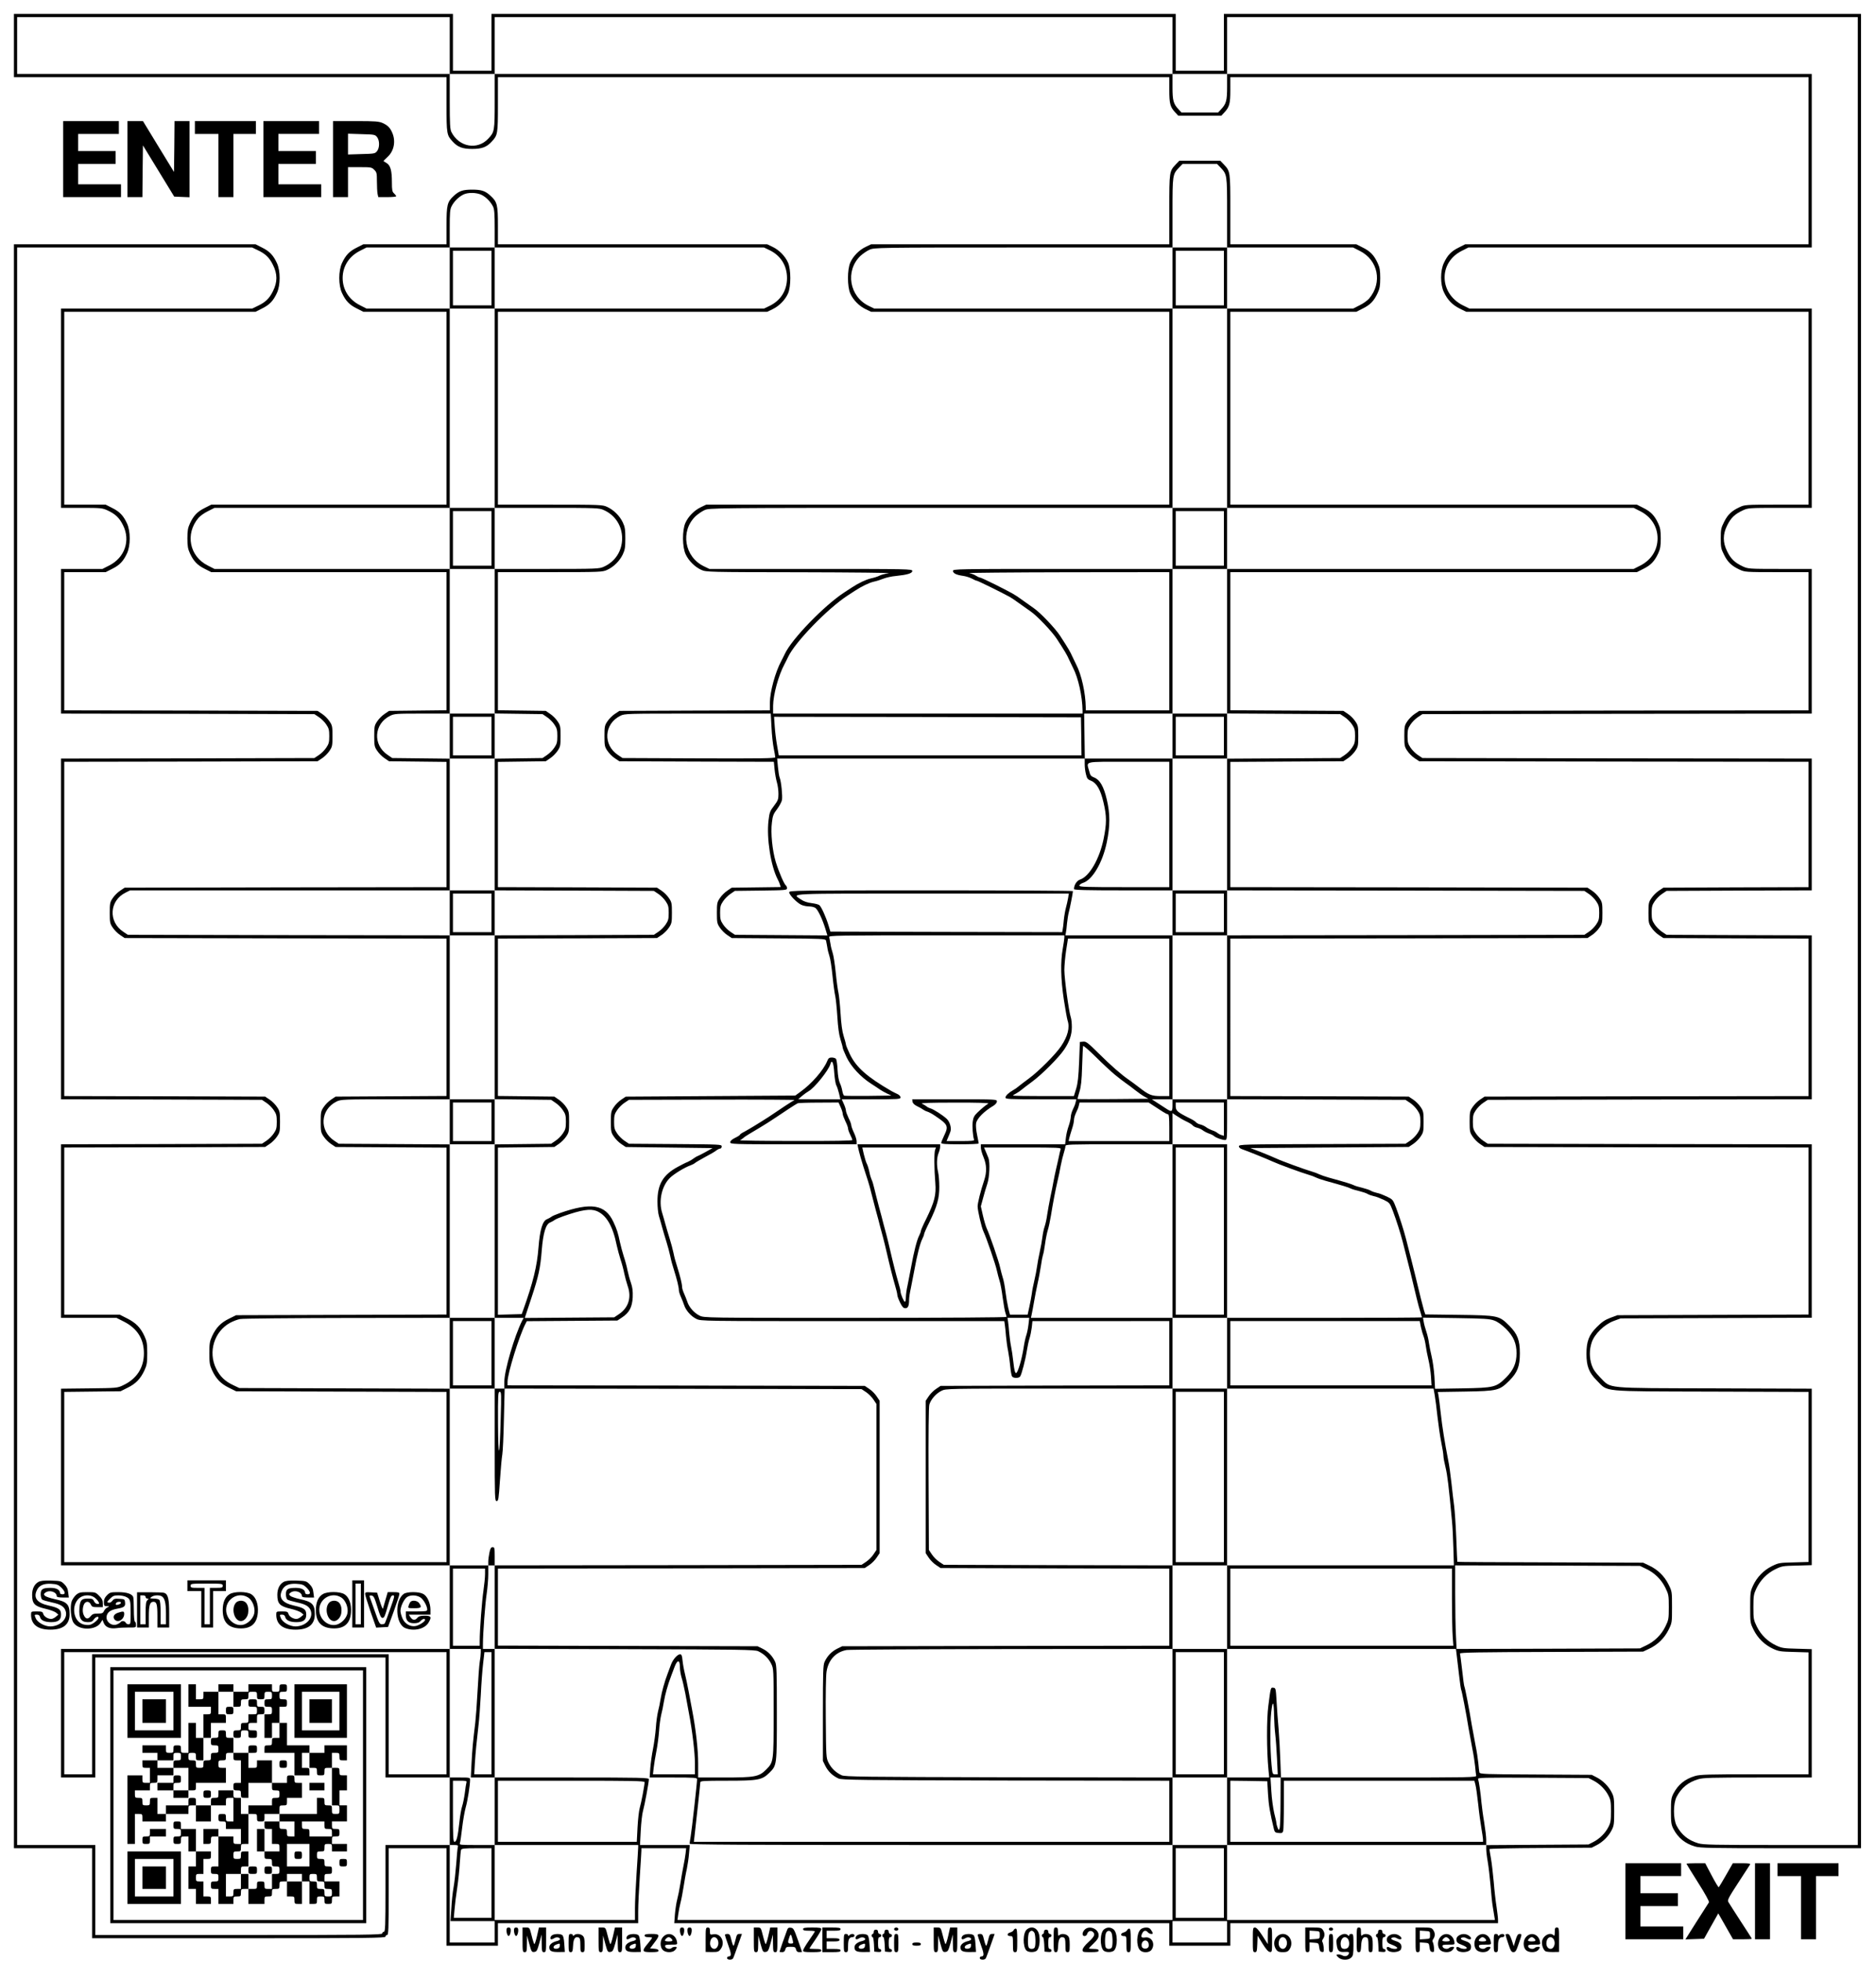 <svg xmlns="http://www.w3.org/2000/svg" version="1.0" width="2336" height="2441.333" viewBox="0 0 1752 1831"><path d="M13 42.5V72h404v25.5c0 27.8.2 28.7 5.9 34.8 4.6 5 9.1 6.7 18.1 6.7 9 0 13.5-1.7 18.1-6.7 5.7-6.1 5.9-7 5.9-34.8V72h627v12c0 13 .8 15.9 5.8 21.2l2.6 2.8h40.2l2.6-2.8c5-5.3 5.8-8.2 5.8-21.2V72h540v156H1368.3l-6.1 3.1c-6.9 3.4-10.4 7.1-13.8 14.4-3.4 7.1-3.4 19.9 0 27.1 3.4 7.2 7.8 11.9 14.8 15.4l6.1 3H1689v180h-29.7c-29.1 0-29.9.1-34.8 2.4-7.3 3.4-11 6.9-14.4 13.8-2.8 5.5-3.1 7.1-3.1 15.3 0 8.2.3 9.8 3.1 15.3 3.4 6.9 7.1 10.4 14.4 13.8 4.9 2.3 5.7 2.4 34.8 2.4h29.7v129l-181.8.2-181.8.3-4.2 2.8c-2.3 1.5-5.4 4.6-6.9 6.9-2.6 3.8-2.8 4.9-2.8 13.8s.2 10 2.8 13.8c1.5 2.3 4.6 5.4 6.9 6.9l4.2 2.8 181.8.3 181.8.2v117l-67.8.2-67.8.3-4.2 2.8c-2.3 1.5-5.4 4.6-6.9 6.9-2.6 3.8-2.8 4.9-2.8 13.8s.2 10 2.8 13.8c1.5 2.3 4.6 5.4 6.9 6.9l4.2 2.8 67.8.3 67.8.2v147l-151.3.2-151.3.3-4.2 2.8c-2.3 1.5-5.4 4.6-6.9 6.9-2.6 3.8-2.8 4.9-2.8 13.8s.2 10 2.8 13.8c1.5 2.3 4.6 5.4 6.9 6.9l4.2 2.8 151.3.3 151.3.2v155.9l-89.2.3-89.3.3-6.5 2.4c-5 1.9-7.9 3.8-12.6 8.5-7.5 7.5-9.8 13.4-9.8 25.1 0 11.7 2.3 17.6 9.8 25.1 10.7 10.7 2.2 9.9 106.9 10.2l90.7.3v158.7l-13.8.4c-13.2.3-14 .4-20.4 3.5-7.8 3.9-13.9 10.2-17.6 18.1-2.5 5.4-2.7 6.6-2.7 20.2 0 14.4 0 14.6 3.2 21.1 3.9 7.9 10.2 14 18.1 17.7 5.2 2.4 7 2.7 19.5 3l13.7.4V1656h-50.3c-43 0-51.1.2-55.7 1.6-9.4 2.8-15.8 8-20.2 16.4-2 4-2.3 5.9-2.3 16.5s.3 12.5 2.3 16.5c4.4 8.4 10.8 13.6 20.2 16.4 4.7 1.4 14.8 1.6 80.2 1.6h74.8V13h-595v53h-45V13H459v53h-36V13H13v29.5zm407 0V69h42V16h633v53h51V16h589v1706h-71.8c-62.6 0-72.5-.2-77.2-1.6-9.4-2.8-15.8-8-20.2-16.4-3.3-6.5-3.3-20.5 0-27 4.4-8.4 10.8-13.6 20.2-16.4 4.6-1.4 12.7-1.6 55.7-1.6h50.3v-119.8l-13.7-.4c-12.5-.3-14.3-.6-19.5-3-7.9-3.7-14.2-9.8-18.1-17.7-3-6.2-3.2-7.1-3.2-18.1 0-10.4.3-12.1 2.7-17.2 3.7-7.9 9.8-14.2 17.6-18.1 6.4-3.1 7.2-3.2 20.4-3.5l13.8-.4v-164.7l-90.7-.3c-104.7-.3-96.2.5-106.9-10.2-4.5-4.6-6.5-7.5-7.9-11.5-2.3-7-2.3-14.2 0-21.2 2.6-7.8 11.7-16.7 20.5-20l6.5-2.4 89.3-.3 89.2-.3V1068l-151.3-.2-151.3-.3-4.2-2.8c-2.3-1.5-5.4-4.6-6.9-6.9-2.4-3.5-2.8-5.2-2.8-10.8 0-5.6.4-7.3 2.8-10.8 1.5-2.3 4.6-5.4 6.9-6.9l4.2-2.8 151.3-.3 151.3-.2V873l-67.8-.2-67.8-.3-4.2-2.8c-2.3-1.5-5.4-4.6-6.9-6.9-2.4-3.5-2.8-5.2-2.8-10.8 0-5.6.4-7.3 2.8-10.8 1.5-2.3 4.6-5.4 6.9-6.9l4.2-2.8 67.8-.3 67.8-.2V708l-181.8-.2-181.8-.3-4.2-2.8c-2.3-1.5-5.4-4.6-6.9-6.9-2.4-3.5-2.8-5.2-2.8-10.8 0-5.6.4-7.3 2.8-10.8 1.5-2.3 4.6-5.4 6.9-6.9l4.2-2.8 181.8-.3 181.8-.2V531h-29.7c-29.1 0-29.9-.1-34.8-2.4-7.3-3.4-11-6.9-14.4-13.8-4.3-8.5-4.3-16.1 0-24.6 3.4-6.9 7.1-10.4 14.4-13.8 4.9-2.3 5.7-2.4 34.8-2.4h29.7V288H1372.3l-6.1-3c-22.3-11.2-22.9-40-1-50.9l6.1-3.1H1692V69h-546v12c0 13-.8 15.9-5.8 21.2l-2.6 2.8h-34.2l-2.6-2.8c-5-5.3-5.8-8.2-5.8-21.2V69H462v25.5c0 27.8-.2 28.7-5.9 34.8-10.2 11.1-27.4 8-34.5-6-1.3-2.7-1.6-7.2-1.6-28.8V69H16V16h404v26.5z"/><path d="M59 148.5V184h54v-12H73v-19h35v-12H73v-16h38v-12H59v35.5zM119 148.5V184h14l.2-24.2.3-24.1 14.6 23.9 14.6 23.9 7.1.3 7.2.3V113h-14l-.2 23.7-.3 23.8-14.5-23.7-14.5-23.8H119v35.5zM182 119v6h22v59h14v-59h21v-12h-57v6zM246 148.5V184h54v-12h-40v-19h35v-12h-35v-16h38v-12h-52v35.5zM311 148.5V184h14v-28h11c10.4 0 11.2.1 13.5 2.5 2.3 2.2 2.5 3.2 2.5 10.8 0 4.7.3 9.9.6 11.6l.7 3.1h8.3c4.6 0 8.4-.4 8.4-.8 0-.5-.9-1.7-2-2.7-1.7-1.5-2-3.1-2-10.4 0-10.8-1.3-15.6-4.8-17.8-1.5-.9-2.9-1.8-3-1.9-.2-.1 1.5-1.9 3.7-3.9 6-5.4 7.8-14.4 4.6-22.2-2.1-5-4.2-7.2-9-9.4-3.5-1.6-6.8-1.9-25.2-1.9H311v35.5zm41.1-20.6c1.2 1.5 1.9 3.9 1.9 6.6 0 2.7-.7 5.1-1.9 6.6-1.8 2.3-2.7 2.4-14.5 2.7l-12.6.4v-19.4l12.6.4c11.8.3 12.7.4 14.5 2.7zM1098.3 153.2c-6.3 6.7-6.3 6.5-6.3 42.3V228H813.5l-5 2.4c-6.1 2.9-11.7 8.6-14.4 14.6-2.9 6.4-2.9 22.6 0 29 2.7 6 8.3 11.7 14.4 14.6l5 2.4H1092v180H659.5l-5 2.4c-6.1 2.9-11.7 8.6-14.4 14.6-3.1 6.9-3 22.7.3 29.5 2.9 6.1 8.6 11.7 14.6 14.4 4.4 2 6.3 2.1 92.5 2.2 48.4.1 85.5.5 82.5.9s-6.8 1.4-8.5 2.2c-1.6.9-5.2 2-8 2.6-4.7 1.1-11.4 4.2-18.1 8.6-1.6 1.1-4.7 3.1-6.9 4.5-18.6 12.1-49.1 43.5-55.5 57.3-1.1 2.4-2.7 5.4-3.4 6.8-5.6 10.4-10.5 28.5-10.6 38.7v7.3l-70.3.2-70.3.3-4.2 2.8c-2.3 1.5-5.4 4.6-6.9 6.9-2.6 3.8-2.8 4.9-2.8 13.8s.2 10 2.8 13.8c1.5 2.3 4.6 5.4 6.9 6.9l4.2 2.8 72.1.3 72.2.2.7 7.3c.4 3.9 1.4 9.4 2.2 12.1.8 2.7 1.4 7.5 1.4 10.5 0 5-.4 6.2-4.1 11.1-3.8 4.9-4.3 6.2-5.2 13.9-1.9 16.3 2.1 42.2 8.5 54.6.9 1.6 1.9 4 2.2 5.2l.7 2.2-22.9.3-22.9.3-4.1 2.8c-2.3 1.5-5.4 4.6-6.9 6.9-2.6 3.8-2.8 4.9-2.8 13.8s.2 10 2.8 13.8c1.5 2.3 4.6 5.4 6.9 6.9l4.2 2.8 43.7.3c40.4.2 43.8.4 44.3 2 .2.9.8 3.7 1.2 6.2.3 2.5 1.3 6.2 2 8.3.8 2.2 2.1 10.5 2.9 18.6.8 8 2 16.6 2.6 19 .5 2.5 1.4 11 1.9 19 .6 9.8 1.5 16.7 2.9 21.1 1.1 3.6 2.1 7.1 2.1 7.8 0 .7 1.6 4.7 3.6 8.9 4.2 8.8 13.2 18.5 22.9 24.7 3.3 2.1 7.2 4.7 8.6 5.7 1.5 1 4.4 2.6 6.5 3.6l3.9 1.8-21.5.3c-11.8.1-22 0-22.6-.2-.6-.2-1.4-2.3-1.8-4.6-.4-2.3-1.4-5.6-2.3-7.3-.9-1.9-1.8-6.7-2.1-12.2-.2-4.9-.9-9.6-1.5-10.3-.5-.6-2.3-1.2-3.9-1.2-2.4 0-3.2.6-4.3 3.4-3.6 8.6-14.6 21.2-25 28.6l-4.8 3.5-79.2.5-79.1.5-4.2 2.8c-2.3 1.5-5.4 4.6-6.9 6.9-2.6 3.8-2.8 4.9-2.8 13.8s.2 10 2.8 13.8c1.5 2.3 4.6 5.4 6.9 6.9l4.2 2.8 40.5.5 40.6.5-6.8 3.8c-3.7 2-7 3.7-7.3 3.7-.3 0-2 1-3.7 2.2-1.7 1.3-4.2 2.7-5.6 3.3-1.5.5-5.5 2.6-9.1 4.5-13.8 7.5-19 16.2-19 32.3 0 5.1.6 11.2 1.4 13.7.8 2.5 2.1 7.2 3 10.5.9 3.3 2.7 9.4 4 13.5 1.3 4.1 2.9 10.2 3.6 13.5.6 3.3 2.2 9.1 3.5 13 2.7 8.6 4.5 15.8 4.5 18.7 0 1.2.9 4 1.9 6.2 1 2.3 2.4 5.7 3 7.6 1.6 5 6.4 10.5 11.4 12.9 4.3 2.1 4.3 2.1 146 2.1h141.6l.5 3.2c.3 1.8.8 6.7 1.1 10.8.4 4.1 1.2 10.4 2 14 .7 3.6 1.6 10.1 2 14.5.4 4.4 1.2 8.6 1.7 9.2 1.3 1.7 6.3 1.7 7.5 0 1.4-1.8 5.1-16.2 6.3-24.2.6-3.9 1.7-9 2.5-11.5s1.7-7.1 2.1-10.3l.6-5.7H1092v60l-106.8.2-106.8.3-4.2 2.8c-2.3 1.5-5.4 4.6-6.9 6.9l-2.8 4.2v142.2l2.8 4.2c1.5 2.3 4.6 5.4 6.9 6.9l4.2 2.8 106.8.3 106.8.2v72l-152.7.2-152.8.3-4.7 2.3c-5.2 2.6-9.2 6.8-11.7 12.2-1.4 3-1.6 9.4-1.6 48v44.5l2.3 4.7c2.6 5.2 6.8 9.2 12.2 11.7 3.1 1.4 18.8 1.6 156.3 1.9l152.7.2v57H648l.5-4.3c1.9-16.2 5.5-49.7 5.5-51.1 0-1.4 2.5-1.6 24.8-1.6 29.3 0 32.9-.7 39.7-7.4 7.1-7.1 7-6.7 7-56.1 0-38.2-.2-44.5-1.6-47.5-2.5-5.4-6.5-9.6-11.7-12.2l-4.7-2.3-121.2-.3-121.3-.3V1464l171.3-.2 171.3-.3 4.2-2.8c2.3-1.5 5.4-4.6 6.9-6.9l2.8-4.2v-142.2l-2.8-4.2c-1.5-2.3-4.6-5.4-6.9-6.9l-4.2-2.8-166.8-.3-166.8-.2v-3.4c0-7.7 10.7-42.1 16.6-53.8l1.4-2.7 42.3-.3 42.3-.3 4.2-2.8c6.9-4.5 9.6-9.7 10.1-18.9.2-6-.2-9.2-1.7-13.6-1.1-3.1-2.5-8.4-3.2-11.7-.6-3.3-2.2-9.2-3.5-13-1.2-3.9-2.8-9.7-3.5-13-1.8-8.7-2.9-12.2-6.2-19.2-7.6-16.2-20.8-18.3-49.9-8.1-3.6 1.3-7.3 2.8-8 3.5-.8.6-2.6 1.6-4 2.2-4.2 1.5-6.7 9.9-8 26.4-1.3 17.4-5 32.5-14.5 59l-1.2 3.2-11.1.3-11.1.3v-156l26.3-.3 26.4-.3 4.1-2.8c2.3-1.5 5.4-4.6 6.9-6.9 2.6-3.8 2.8-4.9 2.8-13.8s-.2-10-2.8-13.8c-1.5-2.3-4.6-5.4-6.9-6.9l-4.1-2.8-26.4-.3-26.3-.3V876l74.3-.2 74.3-.3 4.2-2.8c2.3-1.5 5.4-4.6 6.9-6.9 2.6-3.8 2.8-4.9 2.8-13.8s-.2-10-2.8-13.8c-1.5-2.3-4.6-5.4-6.9-6.9l-4.2-2.8-74.3-.3-74.3-.2V711.1l22.3-.3 22.4-.3 4.1-2.8c2.3-1.5 5.4-4.6 6.9-6.9 2.6-3.8 2.8-4.9 2.8-13.8s-.2-10-2.8-13.8c-1.5-2.3-4.6-5.4-6.9-6.9l-4.1-2.8-22.4-.3-22.3-.3V534h48.8c46.8 0 48.9-.1 53.2-2.1 6-2.7 11.7-8.3 14.6-14.4 2-4.2 2.4-6.6 2.4-15s-.4-10.8-2.4-15c-2.9-6.1-8.6-11.7-14.6-14.4-4.3-2-6.4-2.1-53.2-2.1H465V291h251.5l5-2.4c6.1-2.9 11.7-8.6 14.4-14.6 2.9-6.4 2.9-22.6 0-29-2.7-6-8.3-11.7-14.4-14.6l-5-2.4H465v-17.5c0-19.3-.7-22.1-6.7-27.6-5-4.7-8.6-5.9-17.3-5.9-8.7 0-12.3 1.2-17.3 5.9-6 5.5-6.7 8.3-6.7 27.6V228H339.3l-6.1 3.1c-6.9 3.4-10.4 7.1-13.8 14.4-3.4 7.2-3.4 20.8 0 28 3.4 7.3 6.9 11 13.8 14.4l6.1 3.1H417v180H197.3l-6.1 3.1c-6.9 3.4-10.4 7.1-13.8 14.4-1.9 4.1-2.4 6.7-2.4 14s.5 9.9 2.4 14c3.4 7.3 6.9 11 13.8 14.4l6.1 3.1H417v128.9l-26.8.3-26.9.3-4.1 2.8c-2.3 1.5-5.4 4.6-6.9 6.9-2.6 3.8-2.8 4.9-2.8 13.8s.2 10 2.8 13.8c1.5 2.3 4.6 5.4 6.9 6.9l4.1 2.8 26.9.3 26.8.3V828l-150.3.2-150.3.3-4.2 2.8c-2.3 1.5-5.4 4.6-6.9 6.9-2.6 3.8-2.8 4.9-2.8 13.8s.2 10 2.8 13.8c1.5 2.3 4.6 5.4 6.9 6.9l4.2 2.8 150.3.3 150.3.2v146.9l-51.8.3-51.8.3-4.2 2.8c-2.3 1.5-5.4 4.6-6.9 6.9-2.6 3.8-2.8 4.9-2.8 13.8s.2 10 2.8 13.8c1.5 2.3 4.6 5.4 6.9 6.9l4.2 2.8 51.8.3 51.8.3v155.8l-98.3.3-98.2.3-6.7 3.3c-7.6 3.7-12 8.3-15.7 16.2-2.2 4.8-2.6 6.8-2.6 16s.4 11.2 2.6 16c3.7 7.9 8.1 12.5 15.7 16.2l6.7 3.3 98.2.3 98.3.3V1458H60v-158.9l26.3-.3 26.3-.3 6.6-3.3c7.6-3.7 12-8.3 15.7-16.2 2.2-4.8 2.6-6.8 2.6-16s-.4-11.2-2.6-16c-3.7-8-8-12.3-16-16.4l-7.1-3.6H60v-156l93.8-.2 93.8-.3 4.2-2.8c2.3-1.5 5.4-4.6 6.9-6.9 2.6-3.8 2.8-4.9 2.8-13.8s-.2-10-2.8-13.8c-1.5-2.3-4.6-5.4-6.9-6.9l-4.2-2.8-93.8-.3-93.8-.2V711l118.3-.2 118.3-.3 4.2-2.8c2.3-1.5 5.4-4.6 6.9-6.9 2.6-3.8 2.8-4.9 2.8-13.8s-.2-10-2.8-13.8c-1.5-2.3-4.6-5.4-6.9-6.9l-4.2-2.8-118.3-.3L60 663V534h38.7l6.1-3.1c6.9-3.4 10.4-7.1 13.8-14.4 3.4-7.2 3.4-20.8 0-28-3.4-7.3-6.9-11-13.8-14.4l-6.1-3.1H60V291h178.7l6.1-3.1c6.9-3.4 10.4-7.1 13.8-14.4 3.4-7.2 3.4-20.8 0-28-3.4-7.3-6.9-11-13.8-14.4l-6.1-3.1H13v1497h73v84h137c121.1 0 137-.2 137-1.5 0-.8.7-1.5 1.5-1.5 1.3 0 1.5-5.2 1.5-40.5V1725h54v91h48v-21h131v-10.8c0-5.9.7-20.6 1.5-32.7.8-12.1 1.5-23 1.5-24.3v-2.2h41.8l-.5 4.7c-.3 2.7-1.2 7.9-2 11.8-.8 3.8-2.1 11.3-2.9 16.5-.8 5.2-2.2 12-3 15-.8 3-1.7 9.2-2.1 13.8l-.6 8.2H1092v21h57v-21h250v-3.3c0-1.7-.7-7.3-1.4-12.2-.8-5-2-15.3-2.6-23-.7-7.6-1.8-17.5-2.6-22-.8-4.4-1.4-8.3-1.4-8.7 0-.4 21.5-.9 47.8-1l47.7-.3 4.5-2.3c6-3.1 11.2-8.3 14.1-14 2.2-4.2 2.4-6 2.4-17.7s-.2-13.5-2.4-17.7c-2.9-5.7-8.1-10.9-14.1-14l-4.5-2.3-52.2-.3c-48.4-.2-52.2-.4-52.7-2-.2-.9-.7-4.9-1-8.7-.4-3.9-1.5-11.3-2.6-16.5-1-5.2-2.6-13.8-3.5-19-2.3-14.5-6.3-34.8-6.9-35.9-.3-.5-1.3-7.4-2.1-15.3-.9-7.8-1.8-14.9-2-15.5-.3-1 17.9-1.3 85.3-1.5l85.7-.3 5.7-2.7c7.9-3.7 14.2-9.8 18.1-17.7 3.2-6.5 3.2-6.7 3.2-21.1 0-14.4 0-14.6-3.2-21.1-3.9-7.9-10.2-14-18.1-17.7l-5.7-2.7-86.7-.3c-47.8-.1-86.8-.3-86.8-.5-.1-.1-.5-10.2-1-22.4-.5-12.1-1.4-25.6-2-30-.6-4.3-1.7-13.9-2.5-21.3s-2.1-16.9-3-21c-3.3-16.9-5.6-31.2-7-44.1-.8-7.4-1.8-14.9-2.1-16.6l-.6-3.1 25.3-.4c30.5-.5 32.2-1 41.5-10.2 7.6-7.7 9.8-13.4 9.8-25.6 0-12.2-2.2-17.9-9.8-25.6-9.6-9.6-10.3-9.7-47.3-10.2l-31.2-.4-1.2-3.6c-1.1-3.7-3.5-13.2-8.3-33.2-2.3-9.2-4-16.1-8.6-34-2.1-8.1-6-20.3-9.1-28.5-3-7.9-3.2-8-8.7-10.7-3.2-1.5-7.3-3.1-9.2-3.4-1.9-.4-4.5-1.3-5.7-2-1.2-.8-4.9-2-8.1-2.8-3.2-.7-6.8-1.8-7.9-2.4-1.9-1-7.7-2.8-23.3-7.1-3.6-1-7.6-2.4-9-3.1-1.3-.7-4.5-1.9-7-2.6-6.3-1.8-28.7-10-33.5-12.3-2.2-1.1-8.5-3.6-13.9-5.8l-9.9-3.8 74-.5 73.9-.5 4.2-2.8c2.3-1.5 5.4-4.6 6.9-6.9 2.6-3.8 2.8-4.9 2.8-13.8s-.2-10-2.8-13.8c-1.5-2.3-4.6-5.4-6.9-6.9l-4.2-2.8-83.3-.3-83.3-.2V876l166.8-.2 166.8-.3 4.2-2.8c2.3-1.5 5.4-4.6 6.9-6.9 2.6-3.8 2.8-4.9 2.8-13.8s-.2-10-2.8-13.8c-1.5-2.3-4.6-5.4-6.9-6.9l-4.2-2.8-166.8-.3-166.8-.2V711.1l52.8-.3 52.8-.3 4.2-2.8c2.3-1.5 5.4-4.6 6.9-6.9 2.6-3.8 2.8-4.9 2.8-13.8s-.2-10-2.8-13.8c-1.5-2.3-4.6-5.4-6.9-6.9l-4.2-2.8-52.8-.3-52.8-.3V534H1528.7l6.1-3.1c6.9-3.4 10.4-7.1 13.8-14.4 1.9-4.1 2.4-6.7 2.4-14s-.5-9.9-2.4-14c-3.4-7.3-6.9-11-13.8-14.4l-6.1-3.1H1149V291H1266.7l6.1-3.1c6.9-3.4 10.4-7.1 13.8-14.4 1.9-4.1 2.4-6.7 2.4-14s-.5-9.9-2.4-14c-3.4-7.3-6.9-11-13.8-14.4l-6.1-3.1H1149v-32.5c0-35.8 0-35.6-6.3-42.3l-3.1-3.2h-38.2l-3.1 3.2zm41.4 3c6.3 6.7 6.3 6.5 6.3 42.3V231h-51v-32.5c0-35.8 0-35.6 6.3-42.3l3.1-3.2h32.2l3.1 3.2zm-689.9 25.7c4.3 2.2 8.3 6.3 10.6 10.8 1.3 2.6 1.6 6.6 1.6 20.8V231h-42v-17.5c0-15.3.2-18.1 1.9-21.3 2.2-4.2 6.2-8.2 10.6-10.5 4.2-2.3 12.7-2.1 17.3.2zm-209.3 51.5c7.3 3.4 11 6.9 14.4 13.8 4.3 8.5 4.3 16.1 0 24.6-3.4 6.9-7.1 10.4-14.4 13.8l-5 2.4H57v186h19.3c18 0 19.5.2 24.2 2.4 7.3 3.4 11 6.9 14.4 13.8 7.2 14.3 1.6 30.4-13.1 37.7l-6.1 3.1H57v135l118.3.2 118.3.3 4.2 2.8c2.3 1.5 5.4 4.6 6.9 6.9 2.4 3.5 2.8 5.2 2.8 10.8 0 5.6-.4 7.3-2.8 10.8-1.5 2.3-4.6 5.4-6.9 6.9l-4.2 2.8-118.3.3L57 708v318l93.8.2 93.8.3 4.2 2.8c2.3 1.5 5.4 4.6 6.9 6.9 2.4 3.5 2.8 5.2 2.8 10.8 0 5.6-.4 7.3-2.8 10.8-1.5 2.3-4.6 5.4-6.9 6.9l-4.2 2.8-93.8.3-93.8.2v162h51.8l7.1 3.6c12.3 6.3 18.5 16.1 18.5 29.5 0 13.5-6.8 23.9-19.4 29.8-5.4 2.6-5.9 2.6-31.7 2.9l-26.3.3V1461h363v78H57v120h32v-112h271v112h60v63h-60v40.5c0 35.3-.2 40.5-1.5 40.5-.8 0-1.5.7-1.5 1.5 0 1.3-15.6 1.5-134 1.5H89v-84H16V231h219.5l5 2.4zM420 259.5V288H342.3l-6.1-3.1c-10.2-5.1-16.2-14.5-16.2-25.4 0-10.9 6-20.3 16.2-25.4l6.1-3.1H420v28.5zm298.5-26.1c10.5 5 16.5 14.4 16.5 26.1 0 11.7-6 21.1-16.5 26.1l-5 2.4H462v-57h251.5l5 2.4zm376.5 26.1V288H816.5l-5-2.4c-18.3-8.7-22.4-32.9-7.9-46.8 2.2-2 5.9-4.6 8.4-5.7 4.5-2 5.9-2.1 143.8-2.1H1095v28.5zm174.8-25.4c17.3 8.6 21.5 29.6 8.8 44.6-1.5 1.7-5.4 4.6-8.8 6.2l-6.1 3.1H1146v-57H1263.7l6.1 3.1zM459 259.5V285h-36v-51h36v25.5zm684 0V285h-45v-51h45v25.5zM462 381v93h-42V288h42v93zm684 0v93h-51V288h51v93zM420 502.5V531H200.3l-6.1-3.1c-17.3-8.6-21.5-29.6-8.8-44.6 1.5-1.7 5.4-4.6 8.8-6.2l6.1-3.1H420v28.5zm144-26.4c10.6 4.8 17 14.7 17 26.4s-6.4 21.6-17 26.4c-4.3 2-6.4 2.1-53.2 2.1H462v-57h48.8c46.8 0 48.9.1 53.2 2.1zm531 26.4V531H992.5c-98.9 0-102.5.1-102.5 1.8 0 2.3 3.1 3.8 9.6 4.7 2.7.4 6.4 1.6 8.2 2.6 1.8 1 3.8 1.9 4.4 1.9 1 0 22.7 10.7 30.6 15 1.5.8 5.2 3.3 8.2 5.5 3 2.2 8.1 5.8 11.3 8 6.1 4.1 20.3 19 24.8 26 7.8 12 9.2 14.4 11.5 19.5 1.4 3 3 6.3 3.5 7.3 4.9 9.3 8.7 26.6 8.9 39.9v2.8H722v-7.3c.1-10.2 5-28.3 10.6-38.7.7-1.4 2.3-4.4 3.4-6.8 6.4-13.8 36.9-45.2 55.5-57.3 2.2-1.4 5.3-3.4 6.9-4.5 6.4-4.2 13.3-7.5 17.6-8.5 2.5-.5 6.5-1.8 9-2.8 2.5-1 7.7-2.2 11.5-2.5 10.8-1.1 15.5-2.5 15.5-4.7 0-1.8-2.7-1.9-94.7-1.9h-94.8l-5-2.4c-18.3-8.7-22.4-32.9-7.9-46.8 2.2-2 5.9-4.6 8.4-5.7 4.5-2 5.5-2.1 220.8-2.1H1095v28.5zm436.8-25.4c10.2 5.1 16.2 14.5 16.2 25.4 0 10.9-6 20.3-16.2 25.4l-6.1 3.1H1146v-57H1525.7l6.1 3.1zM459 502.5V528h-36v-51h36v25.5zm684 0V528h-45v-51h45v25.5zm-681 96V666h-42V531h42v67.5zm684 0V666h-51V531h51v67.5zm-54 0V663h-78v-2.8c-.2-13.3-4-30.6-8.9-39.9-.5-1-2.1-4.3-3.5-7.3-2.3-5.1-3.7-7.5-11.5-19.5-4.5-7-18.7-21.9-24.8-26-3.2-2.2-8.3-5.8-11.3-8-6.5-4.7-7-5-24.3-13.8-7.4-3.7-13.9-6.7-14.6-6.7-.6 0-2.3-.8-3.7-1.7-1.4-.9-4.2-2-6.2-2.4-2.1-.3 39.2-.7 91.6-.8l95.2-.1v64.5zM420 687v21.1l-26.8-.3-26.9-.3-4.1-2.8c-14.3-9.4-13.1-29.1 2.1-36.6 3.9-2 5.8-2.1 30-2.1H420v21zm90.8-17.7c2.3 1.5 5.4 4.6 6.9 6.9 2.4 3.5 2.8 5.2 2.8 10.8 0 5.6-.4 7.3-2.8 10.8-1.5 2.3-4.6 5.4-6.9 6.9l-4.1 2.8-22.4.3-22.3.3v-42.2l22.3.3 22.4.3 4.1 2.8zm209.7 9.4c.3 7.1 1.3 15.9 2.1 19.8.8 3.8 1.4 7.6 1.4 8.3 0 1-14.2 1.2-71.3 1l-71.3-.3-4.2-2.8c-14.3-9.4-13.1-29.1 2.1-36.6 4.1-2.1 5.1-2.1 72.3-2.1h68.2l.7 12.7zM1095 687v21h-81.9l-.3-21-.3-21h82.5v21zm160.8-17.7c2.3 1.5 5.4 4.6 6.9 6.9 2.4 3.5 2.8 5.2 2.8 10.8 0 5.6-.4 7.3-2.8 10.8-1.5 2.3-4.6 5.4-6.9 6.9l-4.2 2.8-52.8.3-52.8.3v-42.2l52.8.3 52.8.3 4.2 2.8zM459 687v18h-36v-36h36v18zm550.8.2l.2 17.8H727.3l-1.6-9.3c-.9-5-1.9-13.1-2.2-18l-.6-8.7 143.3.2 143.3.3.3 17.7zm133.2-.2v18h-45v-36h45v18zm-681 82.5V831h-42V708h42v61.5zm551-56.4c0 2.7.5 7.1 1.2 9.6.9 3.9 1.6 4.8 4.7 6 5.3 2.1 8.9 8.4 11.7 20.4 3 12.7 3 19.5 0 34.2-3.9 18.6-13.3 34.8-21.9 37.6-3.1 1.1-5.7 5.1-5.7 8.9 0 .9 11.3 1.2 46 1.2h46v42H995l.4-2.3c.3-1.2.8-5.3 1.1-9 .4-3.7 1.1-8.2 1.6-10 .9-3 3.9-18.3 3.9-20 0-.4-59.6-.7-132.5-.7-126.9 0-132.5.1-132.5 1.8 0 2.4 7.5 10.1 11.6 11.8 1.8.8 5.1 1.4 7.1 1.4 2.1 0 4.7.6 5.8 1.4 2.3 1.6 6.5 10.3 9.3 19.4l1.9 6.3-43.2-.3-43.1-.3-4.2-2.8c-2.3-1.5-5.4-4.6-6.9-6.9-2.4-3.5-2.8-5.2-2.8-10.8 0-5.6.4-7.3 2.8-10.8 1.5-2.3 4.6-5.4 6.9-6.9l4.1-2.8 24.4-.3c23.1-.3 24.3-.4 24.3-2.2 0-1-.5-2.2-1-2.5-1.6-1-6.6-12.6-9.5-22-3.2-10.6-4.9-27.1-3.6-36.9.7-6.2 1.4-8 4.9-12.5 2.2-3 4.2-6.8 4.5-8.5.6-3.8-.7-17-2.1-20.6-.6-1.4-1.3-6-1.7-10.3l-.7-7.7H1013v5.1zm133 56.4V831h-51V708h51v61.5zm-54 0V828h-42c-35.6 0-42-.2-42-1.4 0-.8 1.6-2 3.5-2.6 8.8-2.9 18.2-18.9 22.1-37.7 3.2-15.4 3.2-26.8 0-40.2-2.8-12-6.4-18.3-11.7-20.4-3.1-1.2-3.8-2.1-4.7-6-2.5-9.6-6.4-8.7 36.8-8.7h38v58.5zM420 852v21l-150.3-.2-150.3-.3-4.2-2.8c-14.3-9.4-13.1-29.1 2.1-36.6l4.2-2.1H420v21zm194.8-17.7c2.3 1.5 5.4 4.6 6.9 6.9 2.4 3.5 2.8 5.2 2.8 10.8 0 5.6-.4 7.3-2.8 10.8-1.5 2.3-4.6 5.4-6.9 6.9l-4.2 2.8-74.3.3-74.3.2v-42l74.3.2 74.3.3 4.2 2.8zm869 0c2.3 1.5 5.4 4.6 6.9 6.9 2.4 3.5 2.8 5.2 2.8 10.8 0 5.6-.4 7.3-2.8 10.8-1.5 2.3-4.6 5.4-6.9 6.9l-4.2 2.8-166.8.3-166.8.2v-42l166.8.2 166.8.3 4.2 2.8zM459 852v18h-36v-36h36v18zm538.5-13.8c-.4 2.4-1.3 6.4-2 8.9-.7 2.6-1.6 7.7-2 11.5-.3 3.8-.8 7.9-1.1 9.2l-.4 2.2-108.3-.2-108.2-.3-1.8-6c-2.3-7.6-6.7-17.3-8.5-18.7-.8-.7-4.1-1.5-7.3-1.9-4-.5-7.3-1.6-9.9-3.4-8.5-5.9-16.5-5.5 122.6-5.5h127.6l-.7 4.2zM1143 852v18h-45v-36h45v18zm-681 97.5v76.5h-42V873h42v76.5zm532-74.3c-.1 1.3-.7 5.9-1.5 10.3-2.2 12.2-1.9 28.2 1 47.3 1.4 9.2 3 18 3.5 19.6 2.3 6.6.2 14.8-6.1 24.1-5.1 7.6-20.9 23.4-29.9 30-4.5 3.3-9 6.8-10.1 7.7-1 .9-3.1 2.4-4.6 3.2-4.3 2.4-7.3 5.3-7.3 7 0 1.4 3.5 1.6 33.1 1.6h33.1l-.7 2.9c-.3 1.6-1.5 4.6-2.6 6.7-1 2.1-1.9 5.2-1.9 6.9-.1 1.6-.9 5.5-2 8.5s-2.3 8.1-2.6 11.2l-.7 5.8H916v3c0 1.7 1.1 5.7 2.5 9 3 7.2 3.2 13.9.6 21.7-3.2 9.4-6.1 21.1-6.1 24.2 0 4 3.7 19.9 5.5 23.6 2.6 5.4 11.4 30.9 12.5 36.5.7 3 1.8 7.3 2.5 9.5.8 2.2 2.1 9.2 2.9 15.6.9 6.4 2 12.8 2.6 14.3.5 1.5 1 3.2 1 3.7s-54.3.9-141.2.9c-141.1 0-141.2 0-145.5-2.1-5-2.4-9.8-7.9-11.4-12.9-.6-1.9-2-5.3-3-7.6-1-2.2-1.9-5-1.9-6.2 0-2.9-1.8-10.1-4.5-18.7-1.3-3.9-2.9-9.7-3.5-13-.7-3.3-2.3-9.4-3.6-13.5-1.3-4.1-3.1-10.2-4-13.5-.9-3.3-2.2-8-3-10.5-3.5-11.1-.4-25 7.1-32.5 3.7-3.7 13.8-9.9 19.5-11.9 1.4-.5 3.2-1.4 4-2.1.8-.7 5.1-3.2 9.5-5.6 4.4-2.3 9.1-5 10.4-6.1 1.3-1 3-1.8 3.7-1.8.8 0 1.4-.9 1.4-2 0-1.9-1-1.9-43.3-2.2l-43.3-.3-4.2-2.8c-2.3-1.5-5.4-4.6-6.9-6.9-2.4-3.5-2.8-5.2-2.8-10.8 0-5.6.4-7.3 2.8-10.8 1.5-2.3 4.6-5.4 6.9-6.9l4.2-2.8 78-.2c43-.1 77.4.1 76.6.4-.8.4-4.6 2.7-8.5 5.3-15.9 10.7-18.8 12.6-22 14.5-1.8 1.1-5.2 3.2-7.6 4.7-2.4 1.5-6.3 3.7-8.6 5-2.4 1.2-4.3 2.5-4.3 2.9 0 .4-2 1.7-4.5 2.9-3 1.5-4.5 2.8-4.5 4.1 0 1.8 1.6 1.9 59 1.9h59v-2.8c0-1.5-1.1-5.1-2.5-8-1.4-3-2.5-6.1-2.5-7 0-1-1.1-4-2.5-6.7-1.3-2.8-2.5-5.9-2.5-7 0-1.1-.9-3.9-2-6.3l-1.9-4.2h27.4c25.7 0 27.5-.1 27.5-1.8 0-1-1.2-2.3-2.7-3-1.6-.7-4.1-2-5.8-2.9-22.8-13.2-33-22.2-38.9-34.6-2-4.2-3.6-8.2-3.6-8.9 0-.7-1-4.2-2.1-7.8-1.4-4.4-2.3-11.3-2.9-21.1-.5-8-1.4-16.5-1.9-19-.6-2.4-1.8-11-2.6-19-.8-8.1-2.1-16.4-2.9-18.6-.7-2.1-1.7-5.8-2-8.3-.4-2.5-1-5.3-1.2-6.3-.5-1.6 5.2-1.7 109.5-1.7H994v2.2zm152 74.3v76.5h-51V873h51v76.5zm-54 0v73.5h-7.9c-8.8 0-11.2-1-20.8-8.5-2.8-2.2-6.8-5.1-8.8-6.5-7.1-4.8-17.1-13.6-28.4-24.8-10.2-10.1-11.8-11.3-14.5-11l-3.1.3-.7 18.4c-.6 14.3-1.2 20-2.8 25.3l-2.1 6.8h-28.4c-15.7 0-28.5-.2-28.5-.5 0-.2 1.4-1.2 3.1-2 1.6-.9 3.8-2.4 4.8-3.3 1.1-.9 5.6-4.4 10.1-7.7 9-6.6 24.8-22.4 29.9-30 4.9-7.3 7.1-13.7 7.1-20.9 0-3.5-.4-7.6-1-9.2-1.8-5.3-6-36.1-6-44 0-4.3.8-12.6 1.7-18.6l1.7-10.8h94.6v73.5zm-50.9 53.5c3.7 3 8.3 6.6 10.4 8 2 1.4 6 4.3 8.8 6.6 2.9 2.3 6.8 5 8.7 6l3.5 1.9-32.9.3c-18.1.1-33 .1-33.2-.1-.2-.1.6-3.2 1.7-6.7 1.5-4.9 2.1-10.4 2.5-23.9.3-9.7.7-18.1.9-18.8.2-.7 5.5 3.9 11.7 10 6.2 6.2 14.3 13.7 17.9 16.7zm-262-1.8c.4 5.2 1.2 10.6 2 11.9.7 1.3 1.8 4.8 2.5 7.6l1.2 5.3h-19.6l-19.7-.1 3.5-3c1.9-1.6 4.7-3.6 6.1-4.4 5.4-2.9 18.6-19.3 20.4-25.3 1.4-4.9 3-1.5 3.6 8zM420 1047v21.1l-51.8-.3-51.8-.3-4.2-2.8c-14.3-9.4-13.1-29.1 2.1-36.6 4.1-2 5.4-2.1 55-2.1H420v21zm98.8-17.7c2.3 1.5 5.4 4.6 6.9 6.9 2.4 3.5 2.8 5.2 2.8 10.8 0 5.6-.4 7.3-2.8 10.8-1.5 2.3-4.6 5.4-6.9 6.9l-4.1 2.8-26.4.3-26.3.3v-42.2l26.3.3 26.4.3 4.1 2.8zm576.2 2.2c0 6.3-.7 6.6-5.9 3.2-2-1.3-5.8-3.8-8.5-5.5l-4.9-3.2H1095v5.5zm221.8-2.2c2.3 1.5 5.4 4.6 6.9 6.9 2.4 3.5 2.8 5.2 2.8 10.8 0 5.6-.4 7.3-2.8 10.8-1.5 2.3-4.6 5.4-6.9 6.9l-4.2 2.8-77.8.3c-74.4.2-77.8.3-77.8 2.1 0 1.1 1.2 2.1 3.3 2.8 4.4 1.5 23.3 9.1 28.2 11.4 4.9 2.3 27.2 10.5 33.5 12.3 2.5.7 5.7 1.9 7 2.6 1.4.7 5.4 2.1 9 3.1 15.6 4.3 21.4 6.1 23.3 7.1 1.1.6 4.7 1.7 7.9 2.4 3.2.8 6.9 2 8.1 2.8 1.2.7 3.8 1.6 5.7 2 1.9.3 6 1.9 9.2 3.4 5.5 2.7 5.7 2.8 8.7 10.7 3.1 8.2 7 20.4 9.1 28.5 6.1 23.7 8.7 34.3 13.1 53 1.1 4.7 2.7 10.4 3.5 12.8.7 2.3 1.4 4.5 1.4 4.7 0 .3-40.9.5-91 .5h-91v-162h-51v-29.1l2.8 1.9c4.8 3.1 6.6 4.2 10.8 6.2 2.3 1.1 4.7 2.6 5.3 3.4.7.8 2.5 1.8 4.1 2.1 1.6.4 3.9 1.4 5.2 2.4 1.3 1 3.8 2.3 5.7 3 1.9.6 4.2 1.7 5 2.5 1.9 1.6 7.6 3.6 10.2 3.6 1.8 0 1.9-1.2 1.9-19v-19l83.3.2 83.3.3 4.2 2.8zM459 1047v18h-36v-36h36v18zm326-13.8c1.1 2.4 2 5.2 2 6.3 0 1.1 1.2 4.2 2.5 7 1.4 2.7 2.5 5.8 2.5 6.8s.9 3.5 2 5.7 2 4.4 2 5c0 .7-17 1-53.2.9-29.3 0-52.6-.3-51.7-.7.8-.4 2.2-1.3 3-2 .8-.8 3.2-2.4 5.4-3.7 18.1-10.8 16.5-9.8 37-23.5 3.9-2.6 7.7-4.9 8.5-5.3.8-.3 9.7-.6 19.8-.6l18.3-.1 1.9 4.2zm292.6-1c2.7 1.7 6.5 4.2 8.5 5.5 1.9 1.2 4 2.3 4.7 2.3.9 0 1.2 3.5 1.2 12.5v12.5h-94l.6-2.8c.4-1.5 1.5-5.3 2.5-8.4 1.1-3.2 1.9-7 1.9-8.6 0-1.5.9-4.5 1.9-6.6 1.1-2.1 2.3-5.1 2.6-6.7l.7-2.9h64.5l4.9 3.2zm65.4 12.4v15.5l-2.2-.7c-1.3-.3-3-1.3-3.9-2-.8-.8-3.1-1.9-5-2.5-1.9-.7-4.4-2-5.7-3-1.3-1-3.6-2-5.2-2.4-1.6-.3-3.4-1.3-4.1-2.1-.6-.8-3-2.3-5.3-3.4-12.1-6-13.6-7.3-13.6-11.7v-3.3h45v15.6zM462 1149v81h-42v-162h42v81zm633 0v81H962.8l.6-2.8c.4-1.5 1.3-6.8 2.2-11.7.8-5 2.4-12.8 3.4-17.5 1.1-4.7 2.4-12.1 3.1-16.4.6-4.4 1.5-9 1.9-10.2.5-1.2 1.4-6 2-10.6.6-4.5 1.8-10.4 2.6-12.9s2.1-8.6 2.9-13.5c1.7-10.7 4.1-23.5 6.2-32.4.9-3.6 2.2-9.9 2.9-14 .8-4.1 2.1-9.5 2.9-11.9.8-2.5 1.5-5.3 1.5-6.3 0-1.7 2.3-1.8 50-1.8h50v81zm-104.5-76.3c-.3 1-1.1 4-1.6 6.8-.6 2.7-1.7 7.9-2.6 11.5-.8 3.6-2 9-2.5 12s-1.8 9.5-2.9 14.5c-1 4.9-2.3 12.2-2.9 16-.5 3.9-1.6 8.9-2.4 11.2-.8 2.2-1.7 6.7-2.1 9.9-.4 3.3-1.5 9.5-2.5 13.9s-2.1 10.5-2.5 13.5c-.4 3-1.5 8.9-2.5 13s-2.1 9.7-2.4 12.5c-.4 2.7-1.4 8.3-2.3 12.2l-1.6 7.3h-16.5l-1.6-6.3c-.8-3.4-2-10.3-2.6-15.2-.6-5-1.7-10.8-2.5-13-.7-2.2-1.8-6.5-2.5-9.5-1.1-5.6-9.9-31.1-12.5-36.5-.8-1.7-2.4-7-3.5-11.8l-2-8.8 2.1-7.7c1.1-4.2 2.9-10.3 4-13.5 2-6.1 2.6-19.7 1-23.9-.5-1.3-1.6-4-2.5-6.1l-1.6-3.7h36.1c34 0 36.1.1 35.4 1.7zM1143 1149v78h-45v-156h45v78zm-585.7-18.7c9.1 3.9 15 13.9 18.7 32.2.7 3.3 2.3 9.1 3.5 13 1.3 3.8 2.9 9.7 3.5 13 .7 3.3 2.1 8.6 3.2 11.8 3.8 10.7.7 20.4-8.4 26.4l-4.2 2.8-41.7.3-41.8.3.9-2.8c.5-1.5 3-8.9 5.4-16.3 6.5-19.6 8.3-27.8 9.5-43.7 1.3-16.5 3.8-24.9 8-26.4 1.4-.6 3.2-1.6 4-2.2.7-.7 4.4-2.2 8-3.5 17.3-6.1 25.4-7.3 31.4-4.9zM420 1263v33.1l-98.2-.3-98.3-.3-5.5-2.6c-7.9-3.7-12.5-8.1-16.2-15.6-7.6-15.5-1.8-34.5 13.1-42.7 2.8-1.5 7-3.1 9.3-3.5 2.4-.5 47.4-.9 100.1-1l95.7-.1v33zm67.6-30.3c-7.1 14-16.6 46.4-16.6 56.9v6.4h-9v-66h27.1l-1.5 2.7zm472.9 3.5c-.4 3.5-1.3 7.9-2 9.9s-1.9 7.2-2.5 11.5c-1.7 11.2-5.5 23.9-7.1 23.9-1 0-1.7-2.8-2.5-10-.6-5.5-1.6-12.3-2.2-15-.6-2.8-1.3-8.4-1.7-12.5-.3-4.1-.8-9-1.1-10.8l-.5-3.2H961.2l-.7 6.2zM1146 1263v33h-51v-66h51v33zm249.5-30.5c3.3 1.2 7 3.9 11.1 7.9 6.9 7 9.7 13.4 9.7 22.6 0 9.2-2.8 15.6-9.7 22.6-9.3 9.2-11 9.7-41.2 10.2l-25.2.4-.6-11.4c-.4-6.2-1.6-14.7-2.6-18.8-1-4.1-2.1-9.8-2.5-12.5-.3-2.8-1.4-7.5-2.4-10.5s-2.2-7.2-2.5-9.3l-.7-3.9 30.8.4c26.9.4 31.4.7 35.8 2.3zM459 1263v30h-36v-60h36v30zm868-24.4c.7 3.1 1.8 7 2.5 8.7.7 1.8 1.6 5.7 2 8.7.4 3 1.5 8.9 2.5 13s2.1 11.2 2.4 15.7l.5 8.3H1149v-60h176.9l1.1 5.6zm-865 109.9c0 50 .1 52.5 1.8 52.5s1.9-1.8 3.1-19.3c.7-10.5 1.7-21.5 2.2-24.2.5-2.8 1.2-17.7 1.5-33.3l.7-28.2 166.7.2 166.6.3 4.2 2.8c2.3 1.5 5.4 4.6 6.9 6.9l2.8 4.2v136.2l-2.8 4.2c-1.5 2.3-4.6 5.4-6.9 6.9l-4.2 2.8-171.3.3-171.3.2v78h-11v-4.3c0-10.2 2.1-38 3.5-47.2.8-5.5 1.5-13.7 1.5-18.3v-8.2h6v-8.5c0-7.7-.2-8.5-1.9-8.5-1.5 0-2.2 1.1-3 5-.6 2.8-1.1 6.7-1.1 8.5v3.5h-36v-165h42v52.5zm633 30v82.5l-106.8-.2-106.8-.3-4.2-2.8c-2.3-1.5-5.4-4.6-6.9-6.9l-2.8-4.2-.3-66c-.2-43 .1-67.3.7-69.6 1.4-4.9 6.3-10.4 11.3-12.9 4.3-2.1 4.4-2.1 110.1-2.1H1095v82.5zm244.9-76.3c.6 3.5 1.8 12.6 2.6 20.3.9 7.7 2.4 18.4 3.5 23.7 1.1 5.3 2 11 2 12.6 0 1.5.9 6.4 2 10.8 1.7 7 3 17.5 6 49.9.5 4.9 1.1 16.3 1.3 25.2l.5 16.3H1146v-165h192.8l1.1 6.2zm-872.3 22c-1 37.5-2.3 39.8-2.5 4.5-.1-27 0-29.7 1.6-29.7 1.5 0 1.6 2.1.9 25.2zm675.4 54.3v79.5h-45v-159h45v79.5zm3 121.5v39h-51v-78h51v39zm391.2-35.8c7.9 3.7 14.2 9.8 18.1 17.7 3 6.2 3.2 7.1 3.2 18.1 0 11-.2 11.9-3.2 18.1-3.9 7.9-10.2 14-18.1 17.7l-5.7 2.7-85.6.3-85.6.2-.6-12.7c-.4-7.1-.7-24.6-.7-39.1V1461l86.3.2 86.2.3 5.7 2.7zm-1084.2 5c0 2.9-.7 9.8-1.5 15.3-1.4 9.2-3.5 37-3.5 47.2v4.3h-25v-72h30v5.2zm903 22.5c0 15.3.3 31.5.7 36l.6 8.3H1149v-72h207v27.7zm-907 50.5c0 1.8-.4 5.9-1 9.1-.5 3.2-1.4 15.3-2 27-.6 11.7-1.6 24.8-2.1 29.2-2.2 18-2.8 24.6-3.5 37.7l-.7 13.8H462v63h-16.6c-15.4 0-16.6-.1-15.9-1.7.4-1 1.3-7.4 2.1-14.3s2.3-15.4 3.3-19c1.8-6.1 4.1-20.9 4.1-25.8 0-2.1-.4-2.2-9.5-2.2H420v-120h29v3.2zm259-1.1c5.4 2.5 9.6 6.5 12.2 11.7 2.3 4.7 2.3 4.8 2.3 45.7 0 46.1 0 46-7 53.1-6.7 6.7-10.4 7.4-39.2 7.4H652v-13.2c0-12.8-2.1-31.6-5.7-50.3-.8-4.4-2.3-12.3-3.3-17.5-1-5.2-2.5-12.4-3.4-16-.9-3.6-1.9-9.1-2.2-12.3-.4-4.5-.9-5.7-2.3-5.7-2.4 0-6.7 4.8-8.4 9.5-.8 2.2-2.2 5.8-3 8-3.1 8.1-5.6 17.2-6.7 23.8-.6 3.8-1.7 9.3-2.5 12.2-.7 3-1.7 9.8-2 15.2-.4 5.4-1.6 14.1-2.6 19.3-1.1 5.2-2.2 13.4-2.6 18.2l-.6 8.8h22.2c19.6 0 22.1.2 22.1 1.6 0 3.3-5 48.1-6 53.5-.5 3-1 6.1-1 6.7 0 .9 51.9 1.2 225.5 1.2H1095v70H632.7l.7-5.2c.4-2.9 1.3-7.8 2.1-10.8.8-3 2.1-9.8 2.9-15 .8-5.2 2.1-12.7 3-16.5.8-3.9 1.8-10.5 2.1-14.8l.7-7.7h-46.5l.7-13.5c.4-7.4 1.3-15.6 2.1-18.3 1.4-4.8 5.5-26.8 5.5-29.6 0-1.4-7.1-1.6-72-1.6h-72v-120.1l121.3.3c108.5.3 121.6.5 124.7 1.9zm387 57.9v60l-152.7-.2c-137.5-.3-153.2-.5-156.3-1.9-5.4-2.5-9.6-6.5-12.2-11.7-2.3-4.6-2.3-5.3-2.6-41.5-.2-21.8.1-39.5.7-43.4 1.7-11.1 8.6-18.5 18.8-20.3 2.6-.4 72.2-.8 154.6-.9l149.7-.1v60zm265.4-54.3c.4 3.2 1.4 11.6 2.2 18.6.8 7.1 1.7 13.3 2 13.8.6 1.1 4.6 21.4 6.9 35.9.9 5.2 2.5 13.8 3.5 19 1.1 5.2 2.2 12.6 2.6 16.5.3 3.8.8 7.8 1 8.7.5 1.7-4.3 1.8-90.9 1.8h-91.4l-.6-15.8c-.3-8.6-1-21.8-1.6-29.2-.7-7.4-1.5-19.1-1.9-26-.7-11.9-.8-12.5-2.9-12.8-2.6-.4-2.6-.6-4.8 16.8-1.7 12.6-1.6 42.2.1 59.7l.7 7.3H1146v-120h213.7l.7 5.7zM417 1599v57h-54v-112H86v112H60v-114h357v57zm42 0v57h-16.1l.6-10.8c.7-10.4 1.4-17.6 3.4-35.2.6-4.7 1.5-17.2 2.1-27.9.5-10.6 1.5-24 2.2-29.7l1.2-10.4h6.6v57zm684 0v57h-45v-114h45v57zm-508-42.4c0 2.2.7 6.3 1.5 9 .9 2.7 2.4 9.4 3.5 14.9 1 5.5 2.5 13.6 3.3 18 3.3 17 5.7 37.4 5.7 47.3v10.2h-39.2l.7-6.3c.4-3.4 1.5-10.3 2.5-15.2 1-5 2.1-13.4 2.5-18.8.3-5.4 1.3-12.2 2-15.2.8-2.9 1.9-8.4 2.5-12.2 1.1-6.6 3.6-15.7 6.7-23.8.8-2.2 2.2-5.8 3-8 2.9-7.9 5.3-7.9 5.3.1zm554.9 45.9c.1 4.9.6 12.4 1.1 16.5.5 4.1 1.2 14.1 1.6 22.2l.7 14.8h-2.5c-2.4 0-2.5-.3-3.3-8.8-1.4-15.1-1.5-38.3-.3-49.2 1.4-12.1 2.5-10.4 2.7 4.5zm-43.9 88v31.5h-51v-63h51v31.5zm49.9-8.8c0 12.6-.4 23.7-.9 24.8-.7 1.9-.9 1.8-1.9-.8-.6-1.6-1.1-3.5-1.1-4.3 0-.9-.9-5-2-9.2-1-4.3-2.3-13.4-2.7-20.5l-.8-12.7h9.5l-.1 22.7zm292.1-19.9c6 3.1 11.2 8.3 14.1 14 2.1 4 2.4 6.1 2.4 14.7s-.3 10.7-2.4 14.7c-2.9 5.7-8.1 10.9-14.1 14l-4.5 2.3-47.7.3-47.8.3v-4.9c0-2.7-.9-10.1-1.9-16.3-1.1-6.3-2.2-14.8-2.6-18.9-.8-8.9-2.3-19.3-3.1-21.5-.6-1.4 4.3-1.5 51.2-1.3l51.9.3 4.5 2.3zm-1052.4 1.9c-.3 1-1 5.4-1.5 9.8-.6 4.4-1.7 9.9-2.5 12.3-.8 2.3-2 9.1-2.6 15-1.4 13.3-2.6 18.2-4.5 18.2-1.3 0-1.5-4.2-1.5-28.5V1662h6.6c5.8 0 6.5.2 6 1.7zm166.4-.3c0 2.6-3.1 19.2-4.5 23.8-.8 2.7-1.7 10.9-2.1 18.3l-.7 13.5H465v-57h68.5c57.3 0 68.5.2 68.5 1.4zm582.2 11.1c.6 10.3 1.9 17.7 5.6 33 .7 2.6 1.3 3 4.4 3.3 3 .3 3.6-.1 4.2-2 .3-1.3.6-12.3.6-24.6V1662h177.9l1 3.7c.6 2.1 1.7 10.3 2.6 18.3.8 8 2.2 18.1 3 22.5.8 4.4 1.4 9 1.5 10.2v2.3h-236v-57l17.3.2 17.2.3.7 12zm-756.6 49.2c-.3 1-1 8.1-1.5 15.8-.6 7.7-1.7 17.6-2.5 22-.8 4.4-1.8 13.3-2.1 19.8l-.8 11.7H462v20h-42v-91h4.1c3.4 0 3.9.3 3.5 1.7zm168.4.5c0 1.3-.7 12.2-1.5 24.3-.8 12.1-1.5 26.8-1.5 32.7v10.8H462v-70h134v2.2zm792 1.5c0 2.1.6 7.4 1.4 11.8.8 4.5 1.9 14.4 2.6 22 .6 7.7 1.5 16.7 2.1 20 .5 3.3 1.2 7.5 1.5 9.3l.5 3.2H1146v-70h242v3.7zm-929 31.8v32.5h-35.2l.7-7.8c.3-4.2 1.4-13.3 2.5-20.2 1-6.9 2.1-17.3 2.4-23.3.4-5.9.9-11.4 1.2-12.2.5-1.2 3.1-1.5 14.5-1.5H459v32.5zm684 0v32.5h-45v-65h45v32.5zm3 45.5v10h-51v-20h51v10z"/><path d="M35.8 1476.5c-3.7 2.1-5.8 6.4-5.8 12 0 8.4 2.3 10.7 12.8 13.1 4 .9 8.2 2.5 9.5 3.5l2.2 1.9-2.4 2c-1.3 1.1-3.2 2-4.2 2-3.2 0-6.9-2.3-7.5-4.7-.6-2-1.2-2.3-6-2.3-5.3 0-5.4 0-5.4 3 0 9.1 6.2 14 18 14 12 0 18-4.8 18-14.4 0-9.2-2.4-11.7-14-14.1-4.1-.9-8.2-2.3-9-3.1-1.3-1.4-1.3-1.7.4-3 3.9-2.8 10.6-.6 10.6 3.4 0 .8 2 1.2 5.6 1.2h5.7l-.6-4.6c-.3-3.4-1.3-5.5-3.6-7.8-3-3-3.5-3.1-12.4-3.4-6.8-.2-9.9.2-11.9 1.3zm21.1 4.9c4 3.9 4.7 6.6 1.5 6.6-1.3 0-2.4-.5-2.4-1.2 0-3-3.3-4.8-8.7-4.8-7.5 0-9.3 1.2-9.3 5.9 0 2.1.6 4.3 1.3 5 .8.6 4.7 1.7 8.8 2.6 8.6 1.8 12 3.9 13.3 8.4 2 7-5.3 14-14.4 14.1-5.3 0-12.2-3.8-13.7-7.8-1.3-3.1-1.2-3.2 1.1-3.2 1.7 0 2.6.7 3 2.3.7 3 4.5 4.7 10.4 4.7 6.5 0 9.2-2 9.2-7 0-4.9-1.9-6.3-11.6-8.5-10.4-2.3-14.2-6.9-11.3-13.6 2-5 6.3-7.1 13.6-6.7 5.2.3 6.8.9 9.2 3.2zM175 1480v5h13v34h11v-34h12v-10h-36v5zm33 0c0 1.8-.7 2-6 2h-6v34h-5v-34h-6.5c-5.8 0-6.5-.2-6.5-2 0-1.9.7-2 15-2s15 .1 15 2zM264.8 1476.5c-3.7 2.1-5.8 6.4-5.8 12 0 8.4 2.3 10.7 12.8 13.1 4 .9 8.2 2.5 9.5 3.5l2.2 1.9-2.4 2c-1.3 1.1-3.2 2-4.2 2-3.2 0-6.9-2.3-7.5-4.7-.6-2-1.2-2.3-6-2.3-5.3 0-5.4 0-5.4 3 0 9.1 6.2 14 18 14 12 0 18-4.8 18-14.4 0-9.2-2.4-11.7-14-14.1-4.1-.9-8.2-2.3-9-3.1-1.3-1.4-1.3-1.7.4-3 3.9-2.8 10.6-.6 10.6 3.4 0 .8 2 1.2 5.6 1.2h5.7l-.6-4.6c-.3-3.4-1.3-5.5-3.6-7.8-3-3-3.5-3.1-12.4-3.4-6.8-.2-9.9.2-11.9 1.3zm21.1 4.9c4 3.9 4.7 6.6 1.5 6.6-1.3 0-2.4-.5-2.4-1.2 0-3-3.3-4.8-8.7-4.8-7.5 0-9.3 1.2-9.3 5.9 0 2.1.6 4.3 1.3 5 .8.6 4.7 1.7 8.8 2.6 8.6 1.8 12 3.9 13.3 8.4 2 7-5.3 14-14.4 14.1-5.3 0-12.2-3.8-13.7-7.8-1.3-3.1-1.2-3.2 1.1-3.2 1.7 0 2.6.7 3 2.3.7 3 4.5 4.7 10.4 4.7 6.5 0 9.2-2 9.2-7 0-4.9-1.9-6.3-11.6-8.5-10.4-2.3-14.2-6.9-11.3-13.6 2-5 6.3-7.1 13.6-6.7 5.2.3 6.8.9 9.2 3.2zM329 1497v22h11v-44h-11v22zm8 0v19h-5v-38h5v19zM71.1 1488.5c-1.6 1.4-3.5 4.2-4.2 6.2-1.6 4.9-.7 16.2 1.7 19.7 4.8 7.5 21 7.5 25.5 0l1.6-2.6 1.2 3c1.7 4 5.8 5.6 11.9 4.8 2.6-.4 7.7-.6 11.5-.6 6.5.1 6.7 0 6.7-2.4 0-1.4-.4-2.8-1-3.1-.6-.3-1-5.1-1-11 0-5.7-.3-11.1-.6-12-1.2-2.9-6-4.5-13.9-4.5-7.1 0-7.9.2-10.6 2.9-2.1 2.2-2.9 3.9-2.9 6.5 0 3.2.3 3.6 2.8 3.7 2.6 0 2.6.1.6 1.1-1.2.5-2.7 2.1-3.3 3.4-.9 2-1.8 2.4-5.8 2.4-3.9 0-5.1.5-6.8 2.6-2.4 3.1-4.8 2.5-6.5-1.7-1.3-3.1-.7-8.3 1.1-10.6 1.8-2.1 4.5-1.5 5.7 1.2 1 2.2 1.8 2.5 6.2 2.5h5v-3.6c0-2.8-.8-4.4-3.4-7-3.3-3.3-3.7-3.4-10.9-3.4-6.6 0-7.9.3-10.6 2.5zm17.3 2.6c1.4 1.1 3.1 2.9 3.6 4 .9 1.6.7 1.9-1 1.9-1.2 0-2.5-1-3.2-2.5-1-2.2-1.8-2.5-5.8-2.5-5.9 0-7.2 1.4-7.8 8.5-.8 9.8 1.4 13.5 7.8 13.5 3.1 0 4.3-.5 5.6-2.5 1.6-2.4 4.4-3.4 4.4-1.6 0 1.7-5.2 6-8.1 6.6-1.6.4-4.5.1-6.4-.5-9.2-3-11.3-17.8-3.4-24.5 3.9-3.2 10.4-3.4 14.3-.4zm29.5-.6c3.8 1.9 4.1 3 4.1 15.1 0 9.8-.1 10.4-2 10.4-1.1 0-2.3-.7-2.6-1.5-.7-1.7-4-2-4.9-.4-.4.5-1.9 1.5-3.3 2-5.7 2.2-11.7-3.8-9.1-9.3 1.3-2.9 3.9-4.3 9.6-5.4 6.2-1.1 7.5-2.1 7.1-5.7-.3-3.1-.5-3.2-5.2-3.5-4.2-.3-5.3 0-6.6 1.8-1 1.3-2.4 2.1-3.6 1.8-1.7-.3-1.6-.7 1.3-3.6 2.6-2.7 3.9-3.2 7.8-3.2 2.5 0 5.9.7 7.4 1.5zm-4.9 5.4c0 1.1-3.9 2.5-4.7 1.8-.3-.3-.2-1 .2-1.6.8-1.3 4.5-1.5 4.5-.2z"/><path d="M110 1505.3c-3.7 1.3-4.9 3.9-3 6.2 3 3.6 9 .1 9-5.2 0-2.6-.9-2.7-6-1zM128 1502.5v16.5h11v-10.4c0-10.6 1-13.6 4.4-13.6 2.9 0 3.6 2.5 3.6 13.2v10.8h11v-13c0-13.5-1-18-4.5-19.3-.8-.4-6.9-.6-13.5-.6h-12v16.4zm8-12c0 .8.7 1.5 1.6 1.5 1.4 0 1.4.1 0 1.6-1.3 1.2-1.6 3.8-1.6 12v10.4h-5v-27h2.5c1.6 0 2.5.6 2.5 1.5zm14.5-.9c3.2 1.3 4.5 5.9 4.5 16.4v10h-5v-10.8c0-7.1-.4-11.2-1.2-12-.7-.7-3-1.2-5.2-1.2-3.8-.1-4-.2-2.2-1.5 2.1-1.6 6.3-2 9.1-.9zM214.4 1487.9c-4.2 2.5-6.4 7.7-6.4 14.8 0 11 4.9 16.5 15.3 17.1 11 .6 16.7-4.3 17.5-14.8.6-7.9-1.8-14.4-6.2-17.1-4.3-2.6-15.9-2.7-20.2 0zm17.2 3c4.1 2.5 6.9 9.5 5.9 14.7-.9 4.9-6 10-10.8 10.9-7.1 1.4-14.3-4.4-15.4-12.2-1.5-11.2 10.7-19.3 20.3-13.4z"/><path d="M220.6 1495.6c-5.1 5.1-2 17.4 4.4 17.4 3 0 6-3.3 6.7-7.2 1.1-7.1-1.6-11.8-6.7-11.8-1.6 0-3.6.7-4.4 1.6zM301.4 1487.9c-4.2 2.5-6.4 7.7-6.4 14.8 0 11 4.9 16.5 15.3 17.1 11 .6 16.7-4.3 17.5-14.8.6-7.9-1.8-14.4-6.2-17.1-4.3-2.6-15.9-2.7-20.2 0zm17.2 3c4.1 2.5 6.9 9.5 5.9 14.7-.9 4.9-6 10-10.8 10.9-7.1 1.4-14.3-4.4-15.4-12.2-1.5-11.2 10.7-19.3 20.3-13.4z"/><path d="M307.6 1495.6c-5.1 5.1-2 17.4 4.4 17.4 3 0 6-3.3 6.7-7.2 1.1-7.1-1.6-11.8-6.7-11.8-1.6 0-3.6.7-4.4 1.6zM341 1487.7c0 1 2.3 8.5 5.1 16.6l5.2 14.8 5.6-.3 5.5-.3 5.3-14.5c2.9-8 5.3-15.3 5.3-16.3 0-1.4-.9-1.7-5.5-1.7h-5.4l-2.1 7.2c-1.2 4-2.3 7.7-2.4 8.3-.2.5-1.5-2.6-2.9-7l-2.5-8-5.6-.3c-4.8-.3-5.6-.1-5.6 1.5zm11.4 12c2.3 7.9 3.4 10.3 4.7 10.3 1.8 0 2.1-.6 5.9-13.8 1.6-5.7 2.5-7.2 4-7.2 1.8 0 1.5 1.1-2.6 12.6-2.4 7-4.7 13.1-5 13.5-.3.5-1.6.9-2.8.9-2.1 0-2.8-1.4-6.6-12.3-2.4-6.7-4.5-12.8-4.8-13.5-.3-1 .2-1.3 1.8-1 2 .3 2.7 1.7 5.4 10.5zM377.1 1487.6c-8.7 6.2-7.8 28.1 1.3 31.9 7.9 3.3 18.1 1 21.7-4.9 3.3-5.4 2.6-6.6-3.4-6.6-4.1 0-5.7.5-7 2.1-2.2 2.5-4.4 2.2-6.5-.9l-1.4-2.2H402v-4.8c-.1-6.2-3-12.7-6.9-14.6-4.1-2.2-14.9-2.1-18 0zm15 3c3 1.5 6.8 8 6.9 11.6 0 1.6-1.1 1.8-10 1.8h-10v3.3c0 5.3 2.4 7.7 7.6 7.7 3.2 0 4.9-.6 6.1-2 1.8-2.1 4.3-2.7 4.3-1.1 0 1.5-5.5 5.1-8.7 5.7-4.9 1-10.1-1.9-12.3-6.8-1.1-2.4-2-5.7-2-7.3 0-4.1 3.3-10.9 6.1-12.9 3-2 8.1-2.1 12 0z"/><path d="M383.2 1495.2c-.5.7-1.3 2.3-1.6 3.5-.7 2.2-.5 2.3 5.3 2.3 6.6 0 7.3-.8 4.5-4.8-1.7-2.4-6.5-3-8.2-1zM103 1675.5V1795h239v-239H103v119.5zm236 0V1792H106v-233h233v116.5z"/><path d="M119 1597v25h50v-50h-50v25zm43 0v18h-36v-36h36v18z"/><path d="M133 1597v11h22v-22h-22v11z"/><path d="M176 1582.5v10.5h21v3.5c0 3.3-.2 3.5-3.5 3.5H190v22h-7v-14h-7v28h-3.5c-3.3 0-3.5-.2-3.5-3.5s-.2-3.5-3.5-3.5-3.5.2-3.5 3.5-.2 3.5-3.5 3.5-3.5-.2-3.5-3.5v-3.5h-22v7h14v7h-14v3.5c0 3.3.2 3.5 3.5 3.5h3.5v14h-3.5c-3.3 0-3.5-.2-3.5-3.5v-3.5h-14v64h7v-28h3.5c3.3 0 3.5.2 3.5 3.5v3.5h22v-7h21v-4c0-3.9.1-4 3.5-4h3.5v15h14v-15h14v-3.5c0-3.3.2-3.5 3.5-3.5h3.5v22h-3.5c-3.3 0-3.5-.2-3.5-3.5s-.2-3.5-3.5-3.5-3.5.2-3.5 3.5.2 3.5 3.5 3.5 3.5.2 3.5 3.5v3.5h14v14h-3.5c-3.3 0-3.5-.2-3.5-3.5v-3.5h-14v-7h-14v14h3.5c3.3 0 3.5-.2 3.5-3.5s.2-3.5 3.5-3.5h3.5v28h-3.5c-3.3 0-3.5.2-3.5 3.5s.2 3.5 3.5 3.5 3.5.2 3.5 3.5-.2 3.5-3.5 3.5-3.5.2-3.5 3.5.2 3.5 3.5 3.5h3.5v14h14v-3.5c0-3.3.2-3.5 3.5-3.5s3.5-.2 3.5-3.5.2-3.5 3.5-3.5h3.5v14h15v-3.5c0-3.3.2-3.5 3.5-3.5s3.5-.2 3.5-3.5.2-3.5 3.5-3.5 3.5-.2 3.5-3.5.2-3.5 3.5-3.5h3.5v14h3.5c3.3 0 3.5.2 3.5 3.5s.2 3.5 3.5 3.5h3.5v-21h7v21h3.5c3.3 0 3.5-.2 3.5-3.5s.2-3.5 3.5-3.5 3.5.2 3.5 3.5.2 3.5 3.5 3.5 3.5-.2 3.5-3.5.2-3.5 3.5-3.5h3.5v-14h-14v-3.5c0-3.3.2-3.5 3.5-3.5s3.5-.2 3.5-3.5-.2-3.5-3.5-3.5-3.5-.2-3.5-3.5-.2-3.5-3.5-3.5-3.5-.2-3.5-3.5.2-3.5 3.5-3.5 3.5-.2 3.5-3.5.2-3.5 3.5-3.5 3.5.2 3.5 3.5v3.5h14v-7h-14v-3.5c0-3.3.2-3.5 3.5-3.5s3.5-.2 3.5-3.5-.2-3.5-3.5-3.5-3.5-.2-3.5-3.5v-3.5h14v-15h-7v-14h7v-14h-3.5c-3.3 0-3.5-.2-3.5-3.5s-.2-3.5-3.5-3.5H310v-14h3.5c3.3 0 3.5.2 3.5 3.5s.2 3.5 3.5 3.5h3.5v-14h-21v7h-14v-7h-21v-21h-7v-15h3.5c3.3 0 3.5-.2 3.5-3.5s-.2-3.5-3.5-3.5-3.5-.2-3.5-3.5.2-3.5 3.5-3.5 3.5-.2 3.5-3.5-.2-3.5-3.5-3.5-3.5.2-3.5 3.5-.2 3.5-3.5 3.5-3.5-.2-3.5-3.5v-3.5h-22v7h-14v-7h-14v7h-14v3.5c0 3.3-.2 3.5-3.5 3.5H183v-14h-7v10.5zm42 3.5v7h3.5c3.3 0 3.5-.2 3.5-3.5s.2-3.5 3.5-3.5 3.5-.2 3.5-3.5c0-3.4.1-3.5 4-3.5s4 .1 4 3.5c0 3.3.2 3.5 3.5 3.5s3.5-.2 3.5-3.5.2-3.5 3.5-3.5 3.5.2 3.5 3.5-.2 3.5-3.5 3.5-3.5.2-3.5 3.5.2 3.5 3.5 3.5 3.5.2 3.5 3.5-.2 3.5-3.5 3.5H247v22h7v-14h7v14h-3.5c-3.3 0-3.5.2-3.5 3.5s-.2 3.5-3.5 3.5-3.5.2-3.5 3.5v3.5h28v21h14v-3.5c0-3.3-.2-3.5-3.5-3.5H282v-14h7v14h3.5c3.3 0 3.5.2 3.5 3.5s.2 3.5 3.5 3.5 3.5-.2 3.5-3.5.2-3.5 3.5-3.5h3.5v35h3.5c3.4 0 3.5.1 3.5 4s-.1 4-3.5 4-3.5-.1-3.5-4-.1-4-3.5-4c-3.3 0-3.5-.2-3.5-3.5s-.2-3.5-3.5-3.5H296v15h-35v7h14v14h-3.5c-3.3 0-3.5-.2-3.5-3.5s-.2-3.5-3.5-3.5-3.5-.2-3.5-3.5v-3.5h-14v3.5c0 3.3.2 3.5 3.5 3.5h3.5v14h3.5c3.3 0 3.5.2 3.5 3.5v3.5h-14v3.5c0 3.3.2 3.5 3.5 3.5s3.5.2 3.5 3.5.2 3.5 3.5 3.5 3.5.2 3.5 3.5-.2 3.5-3.5 3.5H254v14h-3.5c-3.3 0-3.5-.2-3.5-3.5s-.2-3.5-3.5-3.5-3.5.2-3.5 3.5c0 3.4-.1 3.5-4 3.5h-4v-14h-7v14h-3.5c-3.3 0-3.5.2-3.5 3.5s-.2 3.5-3.5 3.5H211v-21h14v-3.5c0-3.3.2-3.5 3.5-3.5h3.5v-14h-3.5c-3.3 0-3.5.2-3.5 3.5s-.2 3.5-3.5 3.5-3.5-.2-3.5-3.5.2-3.5 3.5-3.5 3.5-.2 3.5-3.5.2-3.5 3.5-3.5h3.5v-28h-7v-15h-3.5c-3.3 0-3.5-.2-3.5-3.5v-3.5h-14v3.5c0 3.3-.2 3.5-3.5 3.5s-3.5.2-3.5 3.5v3.5h-14v-3.5c0-3.3-.2-3.5-3.5-3.5s-3.5.2-3.5 3.5v3.5h-21v8h-8v-15h-3.5c-3.3 0-3.5.2-3.5 3.5s-.2 3.5-3.5 3.5-3.5-.2-3.5-3.5-.2-3.5-3.5-3.5-3.5-.2-3.5-3.5v-3.5h14v-3.5c0-3.3.2-3.5 3.5-3.5s3.5-.2 3.5-3.5v-3.5h15v-7h-15v-7h15v-3.5c0-3.3.2-3.5 3.5-3.5s3.5.2 3.5 3.5-.2 3.5-3.5 3.5-3.5.2-3.5 3.5v3.5h14v21h3.5c3.3 0 3.5-.2 3.5-3.5v-3.5h28v-14h-3.5c-3.3 0-3.5-.2-3.5-3.5s.2-3.5 3.5-3.5 3.5-.2 3.5-3.5.2-3.5 3.5-3.5h3.5v-14h-3.5c-3.3 0-3.5-.2-3.5-3.5s-.2-3.5-3.5-3.5-3.5.2-3.5 3.5-.2 3.5-3.5 3.5-3.5.2-3.5 3.5.2 3.5 3.5 3.5 3.5.2 3.5 3.5-.2 3.5-3.5 3.5-3.5.2-3.5 3.5-.2 3.5-3.5 3.5-3.5.2-3.5 3.5-.2 3.5-3.5 3.5-3.5-.2-3.5-3.5-.2-3.5-3.5-3.5-3.5-.2-3.5-3.5.2-3.5 3.5-3.5 3.5.2 3.5 3.5.2 3.5 3.5 3.5h3.5v-21h7v-14h14v-4c0-3.9-.1-4-3.5-4H204v-21h14v7zm85 117.5c0 3.3.2 3.5 3.5 3.5s3.5.2 3.5 3.5v3.5h-21v-3.5c0-3.3-.2-3.5-3.5-3.5s-3.5-.2-3.5-3.5v-3.5h21v3.5zm-14 28v10.5h-21v-21h21v10.5zm-7 21v3.5h-14v-7h14v3.5zm14 0c0 3.3.2 3.5 3.5 3.5s3.5.2 3.5 3.5.2 3.5 3.5 3.5 3.5.2 3.5 3.5-.2 3.5-3.5 3.5-3.5-.2-3.5-3.5-.2-3.5-3.5-3.5-3.5-.2-3.5-3.5-.2-3.5-3.5-3.5-3.5-.2-3.5-3.5.2-3.5 3.5-3.5 3.5.2 3.5 3.5z"/><path d="M232 1589.5c0 3.4.1 3.5 4 3.5s4 .1 4 3.5-.1 3.5-4 3.5h-4v4c0 3.9-.1 4-3.5 4-3.3 0-3.5.2-3.5 3.5s-.2 3.5-3.5 3.5-3.5.2-3.5 3.5.2 3.5 3.5 3.5 3.5-.2 3.5-3.5.2-3.5 3.5-3.5 3.5.2 3.5 3.5c0 3.4.1 3.5 4 3.5s4-.1 4-3.5-.1-3.5-4-3.5-4-.1-4-3.5.1-3.5 4-3.5h4v-4c0-3.9.1-4 3.5-4 3.3 0 3.5-.2 3.5-3.5s-.2-3.5-3.5-3.5-3.5-.2-3.5-3.5c0-3.4-.1-3.5-4-3.5s-4 .1-4 3.5zM211 1596.5c0 3.3.2 3.5 3.5 3.5s3.5-.2 3.5-3.5-.2-3.5-3.5-3.5-3.5.2-3.5 3.5zM232 1632.5v3.5h-14v3.5c0 3.3.2 3.5 3.5 3.5h3.5v21h-3.5c-3.3 0-3.5.2-3.5 3.5s.2 3.5 3.5 3.5 3.5.2 3.5 3.5.2 3.5 3.5 3.5h3.5v-14h22v3.5c0 3.3.2 3.5 3.5 3.5s3.5.2 3.5 3.5-.2 3.5-3.5 3.5-3.5.2-3.5 3.5v3.5h-22v8h4c3.9 0 4 .1 4 3.5 0 3.3.2 3.5 3.5 3.5s3.5-.2 3.5-3.5v-3.5h14v-4c0-3.9.1-4 3.5-4 3.3 0 3.5-.2 3.5-3.5v-3.5h14v-14h-3.5c-3.3 0-3.5-.2-3.5-3.5s-.2-3.5-3.5-3.5-3.5.2-3.5 3.5v3.5h-14v-21h-14v3.5c0 3.4-.1 3.5-4 3.5h-4v-14h4c3.9 0 4-.1 4-3.5s-.1-3.5-4-3.5-4 .1-4 3.5z"/><path d="M261 1646.5c0 3.3.2 3.5 3.5 3.5s3.5-.2 3.5-3.5-.2-3.5-3.5-3.5-3.5.2-3.5 3.5zM162 1660.5v3.5h-15v7h15v7h14v-7h-14v-3.5c0-3.3.2-3.5 3.5-3.5s3.5-.2 3.5-3.5-.2-3.5-3.5-3.5-3.5.2-3.5 3.5zM289 1667.5v3.5h14v-7h-14v3.5zM190 1674.5c0 3.3.2 3.5 3.5 3.5s3.5-.2 3.5-3.5-.2-3.5-3.5-3.5-3.5.2-3.5 3.5zM240 1717.5v10.5h7v-21h-7v10.5zM232 1745.5c0 3.4.1 3.5 4 3.5s4-.1 4-3.5-.1-3.5-4-3.5-4 .1-4 3.5zM247 1745.5c0 3.3.2 3.5 3.5 3.5s3.5-.2 3.5-3.5-.2-3.5-3.5-3.5-3.5.2-3.5 3.5zM275 1731.5c0 3.3.2 3.5 3.5 3.5s3.5-.2 3.5-3.5-.2-3.5-3.5-3.5-3.5.2-3.5 3.5zM275 1597v25h49v-50h-49v25zm42 0v18h-35v-36h35v18z"/><path d="M289 1597v11h21v-22h-21v11zM162 1703.5c0 3.3.2 3.5 3.5 3.5s3.5.2 3.5 3.5-.2 3.5-3.5 3.5-3.5.2-3.5 3.5.2 3.5 3.5 3.5 3.5-.2 3.5-3.5.2-3.5 3.5-3.5h3.5v14h7v14h-7v21h7v14h14v-3.5c0-3.3-.2-3.5-3.5-3.5H190v-14h-3.5c-3.3 0-3.5-.2-3.5-3.5s.2-3.5 3.5-3.5h3.5v-14h3.5c3.3 0 3.5-.2 3.5-3.5v-3.5h-14v-21h-14v-3.5c0-3.3-.2-3.5-3.5-3.5s-3.5.2-3.5 3.5zM140 1710.5c0 3.3-.2 3.5-3.5 3.5s-3.5.2-3.5 3.5.2 3.5 3.5 3.5 3.5-.2 3.5-3.5v-3.5h15v-7h-15v3.5z"/><path d="M119 1752.5v24.5h50v-49h-50v24.5zm43 0v17.5h-36v-35h36v17.5z"/><path d="M133 1752.5v10.5h22v-21h-22v10.5zM317 1738.5c0 3.3.2 3.5 3.5 3.5s3.5-.2 3.5-3.5-.2-3.5-3.5-3.5-3.5.2-3.5 3.5zM852.2 1028.2c.2 1.5 1.7 3 4.4 4.3 2.3 1.1 4.8 2.5 5.5 3.1.8.6 2.5 1.5 3.9 1.9 1.4.4 4.8 2.2 7.5 4.1 11.7 7.9 12.5 9.4 8.4 17.9-1.6 3.3-2.9 6.6-2.9 7.2 0 1 4.2 1.3 17.5 1.3 9.6 0 17.5-.3 17.5-.8 0-.4-.7-4-1.5-8-.9-4.2-1.3-8.9-.9-10.9.8-4.4 7.4-11.1 16.2-16.3 1.9-1.2 3.2-2.8 3.2-4 0-2-.6-2-39.6-2h-39.5l.3 2.2zm70.8 1.8c-2.6 1.6-6 4.4-10 8.2-3 2.8-4 4.7-4.5 8.2-.7 4.3 0 14.2 1.2 17.3.4 1-2 1.3-12.6 1.3H884l1.6-3.8c.9-2 1.8-4.5 2.1-5.4 1-3.3-.8-9-3.5-11.5-3.7-3.5-12.2-8.9-15.2-9.8-1.4-.4-3.2-1.3-4-2.1-.9-.7-2.7-1.7-4-2.3-1.7-.7 7.7-1 30.5-1 20.9-.1 32.4.3 31.5.9zM801.3 1070.7c.3 1.6 1.4 5.9 2.5 9.8 1.9 6.5 2.7 9.1 6.9 22 .9 2.7 2.2 7.5 2.9 10.5.8 3 2.7 10.4 4.3 16.5 1.7 6 3.5 13 4.1 15.5.7 2.5 1.9 7 2.7 10 .8 3 2.3 9.1 3.3 13.5 2.9 12.7 5.9 24.5 8 31.6 1.1 3.6 2 7.4 2 8.5 0 1.1 1.2 4.3 2.6 7.2 2 4 3.1 5.2 4.9 5.2 2.5 0 3.5-2.2 3.5-8 0-1.9.7-6.7 1.6-10.5.8-3.9 2.3-11.7 3.4-17.5 2.4-13.3 5.3-24.8 7.4-28.8.9-1.7 1.6-3.7 1.6-4.3 0-.7 2.2-5.8 5-11.3 7.2-14.7 9.3-22.3 9.2-33.1 0-5-.5-11-1.1-13.5-1.5-6.4-1.3-13.5.4-17.7.8-1.9 1.5-4.6 1.5-5.9v-2.4h-77.2l.5 2.7zm72 2.5c-1 2.7-.9 17.6.2 30.8.9 11.4-.7 17.6-8.5 33.6-2.8 5.5-5 10.6-5 11.3 0 .6-.7 2.6-1.6 4.3-2.1 4-5 15.5-7.4 28.8-1.1 5.8-2.6 13.6-3.4 17.5-.9 3.8-1.6 8.9-1.6 11.2 0 2.4-.4 4.3-.9 4.3-1 0-4.1-7.3-4.1-9.7 0-.9-.9-4.6-2-8.2-2.1-7.1-5.1-18.9-8-31.6-1-4.4-2.5-10.5-3.3-13.5-.8-3-2-7.5-2.7-10-.6-2.5-2.4-9.5-4.1-15.5-1.6-6.1-3.6-13.8-4.4-17.3-.8-3.5-1.9-7.2-2.5-8.2-.5-1-1.5-4.2-2.1-7.2-.6-2.9-1.7-6.5-2.5-7.9-.7-1.4-1.9-5.4-2.7-8.7l-1.4-6.2h68.8l-.8 2.2zM1518 1774.5v35.5h54v-12h-40v-19h35v-12h-35v-16h38v-12h-52v35.5zM1575 1739.5c0 .2 4.9 8.2 10.9 17.7 6.4 10 10.6 17.7 10.1 18.3-.4.5-5.5 8.6-11.4 17.8l-10.6 16.8 8.7-.3 8.7-.3 3.9-7c2.2-3.9 5.2-9.2 6.7-11.9l2.7-4.8 6.9 12.1 6.9 12.1h8.8c4.8 0 8.7-.2 8.7-.5s-4.7-7.7-10.5-16.5c-5.7-8.8-10.9-16.9-11.5-18-.9-1.6.6-4.4 9.3-17.7 5.6-8.7 10.6-16.4 11.1-17.1.5-.9-1.2-1.2-7.7-1.2h-8.4l-6.3 11c-3.4 6.1-6.6 11.2-6.9 11.4-.3.2-3.3-4.7-6.6-11l-6-11.4h-8.7c-4.9 0-8.8.2-8.8.5zM1639 1774.5v35.5h14v-71h-14v35.5zM1660 1745v6h22v59h14v-59h21v-12h-57v6zM473 1801.7c0 1.6.5 3.5 1 4.3.9 1.3 1.1 1.3 2 0 .5-.8 1-2.7 1-4.3 0-2-.5-2.7-2-2.7s-2 .7-2 2.7zM480 1801.7c0 1.6.5 3.5 1 4.3.9 1.3 1.1 1.3 2 0 .5-.8 1-2.7 1-4.3 0-2-.5-2.7-2-2.7s-2 .7-2 2.7zM488 1810.5c0 10.8.1 11.5 2 11.5 1.8 0 2-.7 2.1-7.8l.1-7.7 2.1 7.8c2 7.3 2.3 7.8 4.7 7.5 2.2-.3 2.7-1.2 4.7-8.3l2.1-8 .1 8.2c.1 7.6.3 8.3 2.1 8.3 1.9 0 2-.7 2-11.5V1799H503.3l-1.8 8c-1 4.3-2.1 7.7-2.5 7.5-.3-.2-1.5-3.8-2.5-7.9-1.9-7.5-1.9-7.6-5.2-7.6H488v11.5zM559 1810.5c0 10.8.1 11.5 2 11.5 1.8 0 2-.7 2.1-7.8l.1-7.7 2.1 7.8c2 7.3 2.3 7.8 4.7 7.5 2.2-.3 2.7-1.2 4.7-8.3l2.1-8 .1 8.2c.1 7.6.3 8.3 2.1 8.3 1.9 0 2-.7 2-11.5V1799H574.3l-1.8 8c-1 4.3-2.1 7.7-2.5 7.5-.3-.2-1.5-3.8-2.5-7.9-1.9-7.5-1.9-7.6-5.2-7.6H559v11.5zM635 1801.7c0 1.6.5 3.5 1 4.3.9 1.3 1.1 1.3 2 0 .5-.8 1-2.7 1-4.3 0-2-.5-2.7-2-2.7s-2 .7-2 2.7zM642 1801.7c0 1.6.5 3.5 1 4.3.9 1.3 1.1 1.3 2 0 .5-.8 1-2.7 1-4.3 0-2-.5-2.7-2-2.7s-2 .7-2 2.7zM659 1810.4v11.4l5.9.1c5.3 0 6.2-.2 8-2.6 4.8-6 .6-15.1-6.5-14-3.3.6-3.4.5-3.4-2.9 0-2.7-.4-3.4-2-3.4-1.9 0-2 .7-2 11.4zm11-.4c2.6 4.8-.9 10.8-4.7 8.4-3.7-2.3-2.3-10.4 1.7-10.4 1.1 0 2.4.9 3 2zM704 1810.5c0 10.8.1 11.5 2 11.5 1.8 0 2-.7 2.1-7.8l.1-7.7 2.1 7.8c2 7.3 2.3 7.8 4.7 7.5 2.2-.3 2.7-1.2 4.7-8.3l2.1-8 .1 8.2c.1 7.6.3 8.3 2.1 8.3 1.9 0 2-.7 2-11.5V1799H719.3l-1.8 8c-1 4.3-2.1 7.7-2.5 7.5-.3-.2-1.5-3.8-2.5-7.9-1.9-7.5-1.9-7.6-5.2-7.6H704v11.5zM735.1 1801.3c-1.8 4.7-7.1 19.9-7.1 20.3 0 .2 1.1.4 2.4.4 1.7 0 2.6-.7 3-2.5.6-2.2 1.2-2.5 5-2.5s4.5.3 5 2.5c.5 1.8 1.3 2.5 3.1 2.5 1.4 0 2.5-.1 2.5-.3 0-.1-1.8-5.2-3.9-11.2-3.5-9.9-4.1-11-6.5-11.3-2-.3-2.8.2-3.5 2.1zm5.3 9.9c.6 2.5.4 2.8-1.9 2.8-2.8 0-3.1-1.1-1.3-6 1.2-3.6 1.6-3.2 3.2 3.2zM750 1800.5c0 1.2 1.3 1.5 5.5 1.5 3 0 5.5.3 5.5.6 0 .4-2.5 4.2-5.5 8.5s-5.5 8.5-5.5 9.4c0 1.2 1.5 1.5 8.5 1.5 6.9 0 8.5-.3 8.5-1.5s-1.3-1.5-5.5-1.5c-3 0-5.5-.2-5.5-.4 0-.3 2.5-4 5.5-8.4s5.5-8.7 5.5-9.6c0-1.3-1.4-1.6-8.5-1.6-6.9 0-8.5.3-8.5 1.5zM768 1810.5v11.5h8.5c6.9 0 8.5-.3 8.5-1.5s-1.4-1.5-6.5-1.5H772v-7h6c4.7 0 6-.3 6-1.5s-1.3-1.5-6-1.5h-6v-7h6.5c5.1 0 6.5-.3 6.5-1.5s-1.6-1.5-8.5-1.5H768v11.5zM835 1800.5c0 .8.9 1.5 2 1.5s2-.7 2-1.5-.9-1.5-2-1.5-2 .7-2 1.5zM872 1810.5c0 10.8.1 11.5 2 11.5 1.8 0 2-.7 2.1-7.8l.1-7.7 2.1 7.8c2 7.3 2.3 7.8 4.7 7.5 2.2-.3 2.7-1.2 4.7-8.3l2.1-8 .1 8.2c.1 7.6.3 8.3 2.1 8.3 1.9 0 2-.7 2-11.5V1799H887.3l-1.8 8c-1 4.3-2.1 7.7-2.5 7.5-.3-.2-1.5-3.8-2.5-7.9-1.9-7.5-1.9-7.6-5.2-7.6H872v11.5zM959 1800.8c-3.8 3-4 16-.4 19.7 2 1.9 7.8 1.9 9.8 0 2-2.1 3-7.5 2.3-13.3-.8-7.3-6.6-10.5-11.7-6.4zm7 3.1c1.1 2.1 1.4 11 .4 13.5-.8 2.1-5 2.1-5.8 0-1-2.5-.7-11.4.4-13.5.6-1 1.7-1.9 2.5-1.9s1.9.9 2.5 1.9zM984 1810.5c0 10.7.1 11.5 2 11.5 1.6 0 1.9-.8 2.2-6.1.3-6.5 1.9-8.8 5.2-7.6 1.2.5 1.6 2 1.6 7.2 0 5.8.2 6.5 2 6.5s2-.7 2-6.8c0-5.4-.4-7.2-1.8-8.5-2.2-2-6.3-2.2-8-.5-.9.9-1.2.3-1.2-3 0-3.5-.3-4.2-2-4.2-1.9 0-2 .7-2 11.5zM1013 1801c-2.6 2.6-2.6 6-.1 6 1 0 2.1-.9 2.4-2 .7-2.6 3.3-3.6 5.2-2 2.6 2.2 1.7 4.4-4 9.6-3.4 3.1-5.5 5.9-5.5 7.3 0 2 .5 2.1 7.5 2.1 6 0 7.5-.3 7.5-1.5 0-1.1-1.2-1.5-4.5-1.5-2.5 0-4.5-.2-4.5-.5s2-2.5 4.5-4.8c3.4-3.3 4.5-5.1 4.5-7.5 0-6-8.7-9.5-13-5.2zM1031 1800.8c-3.8 3-4 16-.4 19.7 2 1.9 7.8 1.9 9.8 0 3.6-3.7 3.4-16.7-.4-19.7-2.8-2.3-6.2-2.3-9 0zm7 3.1c1.1 2.1 1.4 11 .4 13.5-.8 2.1-5 2.1-5.8 0-1-2.5-.7-11.4.4-13.5 1.4-2.4 3.6-2.4 5 0zM1065.1 1800.9c-3.8 3.8-4.1 15.3-.5 19.2 2.5 2.8 8.8 2.6 10.8-.3 3.9-5.5.2-12.5-6-11.5-3.7.6-4.4-.6-2.4-4.4 1.3-2.3 3.3-2.5 5-.4.7.8 2.1 1.5 3.2 1.5 1.6 0 1.7-.3.7-2.3-.7-1.2-1.7-2.5-2.3-2.9-2.1-1.4-6.6-.8-8.5 1.1zm6.9 11.5c.6.8 1 2.5.8 3.8-.4 3.4-6.2 3.4-6.6 0-.6-4.2 3.3-6.8 5.8-3.8zM1170 1810.5c0 10.8.1 11.5 2 11.5 1.7 0 1.9-.8 2.2-7.7l.3-7.7 4.6 7.5c3.1 5 5.2 7.5 6.7 7.7 2.2.3 2.2.1 2.2-11.2 0-10.9-.1-11.6-2-11.6-1.8 0-2 .7-2 7.7v7.8l-5-7.8c-3.5-5.4-5.6-7.7-7-7.7-1.9 0-2 .6-2 11.5zM1219 1810.5c0 10.8.1 11.5 2 11.5 1.7 0 2-.7 2-4.6v-4.5l4.3.3c4.1.3 4.2.4 4.7 4.3.4 3.1 1 4.1 2.5 4.3 1.8.3 2-.2 1.7-4-.2-2.4-.8-4.8-1.2-5.3-.5-.6-.2-1.9.6-2.9 1.8-2.6 1.8-5.6-.2-8.4-1.3-1.9-2.4-2.2-9-2.2h-7.4v11.5zm13.5-4.5c0 3.5 0 3.5-4.7 3.8l-4.8.3v-8.2l4.8.3c4.7.3 4.7.3 4.7 3.8zM1241 1800.5c0 .8.9 1.5 2 1.5s2-.7 2-1.5-.9-1.5-2-1.5-2 .7-2 1.5zM1267 1810.5c0 10.7.1 11.5 2 11.5 1.6 0 1.9-.8 2.2-6.1.3-6.5 1.9-8.8 5.2-7.6 1.2.5 1.6 2 1.6 7.2 0 5.8.2 6.5 2 6.5s2-.7 2-6.8c0-5.4-.4-7.2-1.8-8.5-2.2-2-6.3-2.2-8-.5-.9.9-1.2.3-1.2-3 0-3.5-.3-4.2-2-4.2-1.9 0-2 .7-2 11.5zM1322 1810.5c0 10.8.1 11.5 2 11.5 1.7 0 2-.7 2-4.6v-4.5l4.3.3c4.1.3 4.2.4 4.7 4.3.4 3.1 1 4.1 2.5 4.3 1.8.3 2-.2 1.7-4-.2-2.4-.8-4.8-1.2-5.3-.5-.6-.2-1.9.6-2.9 1.8-2.6 1.8-5.6-.2-8.4-1.3-1.9-2.4-2.2-9-2.2h-7.4v11.5zm13.5-4.5c0 3.5 0 3.5-4.7 3.8l-4.8.3v-8.2l4.8.3c4.7.3 4.7.3 4.7 3.8zM1452 1803.2c0 3.3-.3 3.9-1.2 3-3.5-3.5-10.8 1.1-10.8 6.8 0 3.3 1.5 7 3.4 8.2.6.4 3.7.7 6.9.7l5.7-.1v-11.4c0-10.7-.1-11.4-2-11.4-1.7 0-2 .7-2 4.2zm-1 6.8c2.6 4.8-.9 10.8-4.7 8.4-3.7-2.3-2.3-10.4 1.7-10.4 1.1 0 2.4.9 3 2zM946.6 1801.5c-.3.8-1.7 1.7-3.1 2.1-3.3.8-3.3 3.4 0 3.4 2.4 0 2.5.2 2.5 7.5 0 6.8.2 7.5 2 7.5 1.9 0 2-.7 2-11 0-8.7-.3-11-1.4-11-.8 0-1.6.7-2 1.5zM1052.6 1801.5c-.3.8-1.7 1.7-3.1 2.1-3.3.8-3.3 3.4 0 3.4 2.4 0 2.5.2 2.5 7.5 0 6.8.2 7.5 2 7.5 1.9 0 2-.7 2-11 0-8.7-.3-11-1.4-11-.8 0-1.6.7-2 1.5zM816 1803c0 1.1-.4 2-1 2-.5 0-1 .7-1 1.5s.4 1.5 1 1.5c.5 0 1 3 1.2 6.7l.3 6.8 3.3.3c2.4.2 3.2-.1 3.2-1.2 0-.9-.7-1.6-1.5-1.6-1.2 0-1.5-1.3-1.5-5.5s.3-5.5 1.5-5.5c.8 0 1.5-.7 1.5-1.5s-.7-1.5-1.5-1.5-1.5-.9-1.5-2c0-1.3-.7-2-2-2s-2 .7-2 2zM826 1803c0 1.1-.4 2-1 2-.5 0-1 .7-1 1.5s.4 1.5 1 1.5c.5 0 1 3 1.2 6.7l.3 6.8 3.3.3c2.4.2 3.2-.1 3.2-1.2 0-.9-.7-1.6-1.5-1.6-1.2 0-1.5-1.3-1.5-5.5s.3-5.5 1.5-5.5c.8 0 1.5-.7 1.5-1.5s-.7-1.5-1.5-1.5-1.5-.9-1.5-2c0-1.3-.7-2-2-2s-2 .7-2 2zM975 1803c0 1.1-.4 2-1 2-.5 0-1 .7-1 1.5s.4 1.5 1 1.5c.5 0 1 3 1.2 6.7l.3 6.8 3.3.3c2.4.2 3.2-.1 3.2-1.2 0-.9-.7-1.6-1.5-1.6-1.2 0-1.5-1.3-1.5-5.5s.3-5.5 1.5-5.5c.8 0 1.5-.7 1.5-1.5s-.7-1.5-1.5-1.5-1.5-.9-1.5-2c0-1.3-.7-2-2-2s-2 .7-2 2zM1287 1803c0 1.1-.4 2-1 2-.5 0-1 .7-1 1.5s.4 1.5 1 1.5c.5 0 1 3 1.2 6.7l.3 6.8 3.3.3c2.4.2 3.2-.1 3.2-1.2 0-.9-.7-1.6-1.5-1.6-1.2 0-1.5-1.3-1.5-5.5s.3-5.5 1.5-5.5c.8 0 1.5-.7 1.5-1.5s-.7-1.5-1.5-1.5-1.5-.9-1.5-2c0-1.3-.7-2-2-2s-2 .7-2 2zM515.8 1806.1c-1.9 1.1-2.5 3.9-.8 3.9.6 0 1.9-.5 2.9-1.2 2-1.2 5.1-.5 5.1 1.1 0 .6-1.2 1.3-2.7 1.7-4.5 1-7.3 3.3-7.3 5.8 0 3.5 1.9 4.5 8.5 4.5l6-.1-.5-7.4c-.3-5.1-1-7.8-2-8.4-2-1.3-7-1.2-9.2.1zm7 10.1c-.2 1.7-1.1 2.4-3 2.6-3.5.4-3.9-2.4-.5-3.8s3.9-1.2 3.5 1.2zM531 1813.5c0 7.8.2 8.5 2 8.5 1.6 0 1.9-.8 2.2-6.1.3-6.5 1.9-8.8 5.2-7.6 1.2.5 1.6 2 1.6 7.2 0 5.8.2 6.5 2 6.5s2-.7 2-6.8c0-5.4-.4-7.2-1.8-8.5-2.2-2-6.3-2.2-8-.5-.9.9-1.2.9-1.2 0 0-.7-.9-1.2-2-1.2-1.8 0-2 .7-2 8.5zM586.8 1806.1c-1.9 1.1-2.5 3.9-.8 3.9.6 0 1.9-.5 2.9-1.2 2-1.2 5.1-.5 5.1 1.1 0 .6-1.2 1.3-2.7 1.7-4.5 1-7.3 3.3-7.3 5.8 0 3.5 1.9 4.5 8.5 4.5l6-.1-.5-7.4c-.3-5.1-1-7.8-2-8.4-2-1.3-7-1.2-9.2.1zm7 10.1c-.2 1.7-1.1 2.4-3 2.6-3.5.4-3.9-2.4-.5-3.8s3.9-1.2 3.5 1.2zM602 1806.5c0 1 1.1 1.5 3.5 1.5 1.9 0 3.5.3 3.5.6s-1.8 2.8-4 5.4c-5.9 7-5.5 8 3 8 5.4 0 7-.3 7-1.4 0-1-1.3-1.6-4-1.8l-3.9-.3 3.9-5.2c5.7-7.4 5.4-8.3-2.5-8.3-5.1 0-6.5.3-6.5 1.5zM619.5 1807.5c-3.2 3.1-3.4 9.6-.5 12.5 2.6 2.6 9 2.7 11.3.2 1-1 1.7-2.2 1.7-2.5 0-1.1-3.5-.8-4.7.4-1.6 1.6-5.7.7-6.1-1.4-.3-1.5.5-1.7 5.6-1.7 5.9 0 5.9 0 5.4-2.8-1.2-6.8-8.1-9.4-12.7-4.7zm7.3 1.7c2 2 1.4 2.8-2.3 2.8-1.9 0-3.5-.4-3.5-.8 0-1.2 2.2-3.2 3.5-3.2.6 0 1.6.5 2.3 1.2zM677 1805.9c0 .5 1.4 4.7 3 9.2 3.1 8.4 3.3 10.9.5 10.9-.8 0-1.5.7-1.5 1.5 0 1.8 4.5 2.1 5.6.3.4-.6 2.4-6 4.5-12l3.8-10.8h-2.4c-2 0-2.5.7-3.6 5.5-.7 3-1.5 5.5-1.9 5.5-.4 0-1.3-2.5-2-5.5-1.1-4.7-1.6-5.5-3.7-5.5-1.2 0-2.3.4-2.3.9zM788 1813.5c0 7.8.2 8.5 2 8.5s2-.7 2-5.8c0-6 1.1-8.2 4.2-8.2 1 0 1.8-.7 1.8-1.5 0-1.8-3.1-2-4.8-.3-.9.9-1.2.9-1.2 0 0-.7-.9-1.2-2-1.2-1.8 0-2 .7-2 8.5zM800.8 1806.1c-1.9 1.1-2.5 3.9-.8 3.9.6 0 1.9-.5 2.9-1.2 2-1.2 5.1-.5 5.1 1.1 0 .6-1.2 1.3-2.7 1.7-4.5 1-7.3 3.3-7.3 5.8 0 3.5 1.9 4.5 8.5 4.5l6-.1-.5-7.4c-.3-5.1-1-7.8-2-8.4-2-1.3-7-1.2-9.2.1zm7 10.1c-.2 1.7-1.1 2.4-3 2.6-3.5.4-3.9-2.4-.5-3.8s3.9-1.2 3.5 1.2zM835 1813.5c0 7.8.2 8.5 2 8.5s2-.7 2-8.5-.2-8.5-2-8.5-2 .7-2 8.5zM899.8 1806.1c-1.9 1.1-2.5 3.9-.8 3.9.6 0 1.9-.5 2.9-1.2 2-1.2 5.1-.5 5.1 1.1 0 .6-1.2 1.3-2.7 1.7-4.5 1-7.3 3.3-7.3 5.8 0 3.5 1.9 4.5 8.5 4.5l6-.1-.5-7.4c-.3-5.1-1-7.8-2-8.4-2-1.3-7-1.2-9.2.1zm7 10.1c-.2 1.7-1.1 2.4-3 2.6-3.5.4-3.9-2.4-.5-3.8s3.9-1.2 3.5 1.2zM913 1805.9c0 .5 1.4 4.7 3 9.2 3.1 8.4 3.3 10.9.5 10.9-.8 0-1.5.7-1.5 1.5 0 1.8 4.5 2.1 5.6.3.4-.6 2.4-6 4.5-12l3.8-10.8h-2.4c-2 0-2.5.7-3.6 5.5-.7 3-1.5 5.5-1.9 5.5-.4 0-1.3-2.5-2-5.5-1.1-4.7-1.6-5.5-3.7-5.5-1.2 0-2.3.4-2.3.9zM1192.5 1807.5c-2.7 2.6-3.3 7.2-1.4 10.8 1.6 3 2.8 3.7 6.9 3.7 4.1 0 5.3-.7 6.9-3.7 3.1-6-.7-13.3-6.9-13.3-1.9 0-4 .9-5.5 2.5zm8.5 2.5c2.6 4.8-.9 10.8-4.7 8.4-3.7-2.3-2.3-10.4 1.7-10.4 1.1 0 2.4.9 3 2zM1241 1813.5c0 7.8.2 8.5 2 8.5s2-.7 2-8.5-.2-8.5-2-8.5-2 .7-2 8.5zM1250.3 1807.6c-2.2 2.2-2.5 3.2-2 7 .7 6.2 2.2 7.6 7.4 7.2 3.3-.2 4.3 0 4.1 1.1-.5 2.6-3.4 3.6-6.1 2.2-1.3-.7-3.3-1.1-4.3-.9-1.8.3-1.7.5.4 2.6 2.9 2.9 9.4 3 12.2.2 1.7-1.7 2-3.3 2-12 0-9.3-.1-10-2-10-1.1 0-2 .5-2 1.2 0 .9-.3.9-1.2 0-2-2-5.7-1.4-8.5 1.4zm8.7 2.3c1.4 2.6 1.3 6.4-.2 7.9-1.7 1.7-5.5 1.5-6.2-.4-1.6-4.2.3-9.4 3.4-9.4 1.1 0 2.4.9 3 1.9zM1297.2 1806.6c-1.6 1.1-2.2 2.4-2 4.2.2 2.1 1.2 3 4.8 4.3 2.4.9 4.6 2.1 4.8 2.8.5 1.5-4.3 1.4-6.8-.1-2.4-1.5-3.8-.3-2.4 2 2.1 3.3 11.8 2.7 12.9-.8 1.1-3.4-.4-5.8-4.3-7.1-2-.6-4.1-1.5-4.6-2-1.5-1.4 2.5-2.3 4.5-1.1 4.3 2.7 6.7.6 2.7-2.2-2.9-2-6.7-2-9.6 0zM1345.5 1807.5c-3.2 3.1-3.4 9.6-.5 12.5 2.6 2.6 9 2.7 11.3.2 1-1 1.7-2.2 1.7-2.5 0-1.1-3.5-.8-4.7.4-1.6 1.6-5.7.7-6.1-1.4-.3-1.5.5-1.7 5.6-1.7 5.9 0 5.9 0 5.4-2.8-1.2-6.8-8.1-9.4-12.7-4.7zm7.3 1.7c2 2 1.4 2.8-2.3 2.8-1.9 0-3.5-.4-3.5-.8 0-1.2 2.2-3.2 3.5-3.2.6 0 1.6.5 2.3 1.2zM1362.2 1806.6c-1.6 1.1-2.2 2.4-2 4.2.2 2.1 1.2 3 4.8 4.3 2.4.9 4.6 2.1 4.8 2.8.5 1.5-4.3 1.4-6.8-.1-2.4-1.5-3.8-.3-2.4 2 2.1 3.3 11.8 2.7 12.9-.8 1.1-3.4-.4-5.8-4.3-7.1-2-.6-4.1-1.5-4.6-2-1.5-1.4 2.5-2.3 4.5-1.1 4.3 2.7 6.7.6 2.7-2.2-2.9-2-6.7-2-9.6 0zM1379.5 1807.5c-3.2 3.1-3.4 9.6-.5 12.5 2.6 2.6 9 2.7 11.3.2 1-1 1.7-2.2 1.7-2.5 0-1.1-3.5-.8-4.7.4-1.6 1.6-5.7.7-6.1-1.4-.3-1.5.5-1.7 5.6-1.7 5.9 0 5.9 0 5.4-2.8-1.2-6.8-8.1-9.4-12.7-4.7zm7.3 1.7c2 2 1.4 2.8-2.3 2.8-1.9 0-3.5-.4-3.5-.8 0-1.2 2.2-3.2 3.5-3.2.6 0 1.6.5 2.3 1.2zM1395 1813.5c0 7.8.2 8.5 2 8.5s2-.7 2-5.8c0-6 1.1-8.2 4.2-8.2 1 0 1.8-.7 1.8-1.5 0-1.8-3.1-2-4.8-.3-.9.9-1.2.9-1.2 0 0-.7-.9-1.2-2-1.2-1.8 0-2 .7-2 8.5zM1406 1805.7c0 .5 1.2 4.3 2.6 8.5 2.2 6.6 2.9 7.8 4.8 7.8s2.7-1.2 4.9-7.8c3.2-9.2 3.2-9.2.8-9.2-1.5 0-2.4 1.3-3.7 5.7l-1.7 5.8-1.9-5.8c-1.5-4.3-2.4-5.7-3.9-5.7-1 0-1.9.3-1.9.7zM1425.5 1807.5c-3.2 3.1-3.4 9.6-.5 12.5 2.6 2.6 9 2.7 11.3.2 1-1 1.7-2.2 1.7-2.5 0-1.1-3.5-.8-4.7.4-1.6 1.6-5.7.7-6.1-1.4-.3-1.5.5-1.7 5.6-1.7 5.9 0 5.9 0 5.4-2.8-1.2-6.8-8.1-9.4-12.7-4.7zm7.3 1.7c2 2 1.4 2.8-2.3 2.8-1.9 0-3.5-.4-3.5-.8 0-1.2 2.2-3.2 3.5-3.2.6 0 1.6.5 2.3 1.2zM852 1814.5c0 1.1 1.1 1.5 4 1.5s4-.4 4-1.5-1.1-1.5-4-1.5-4 .4-4 1.5z"/></svg>